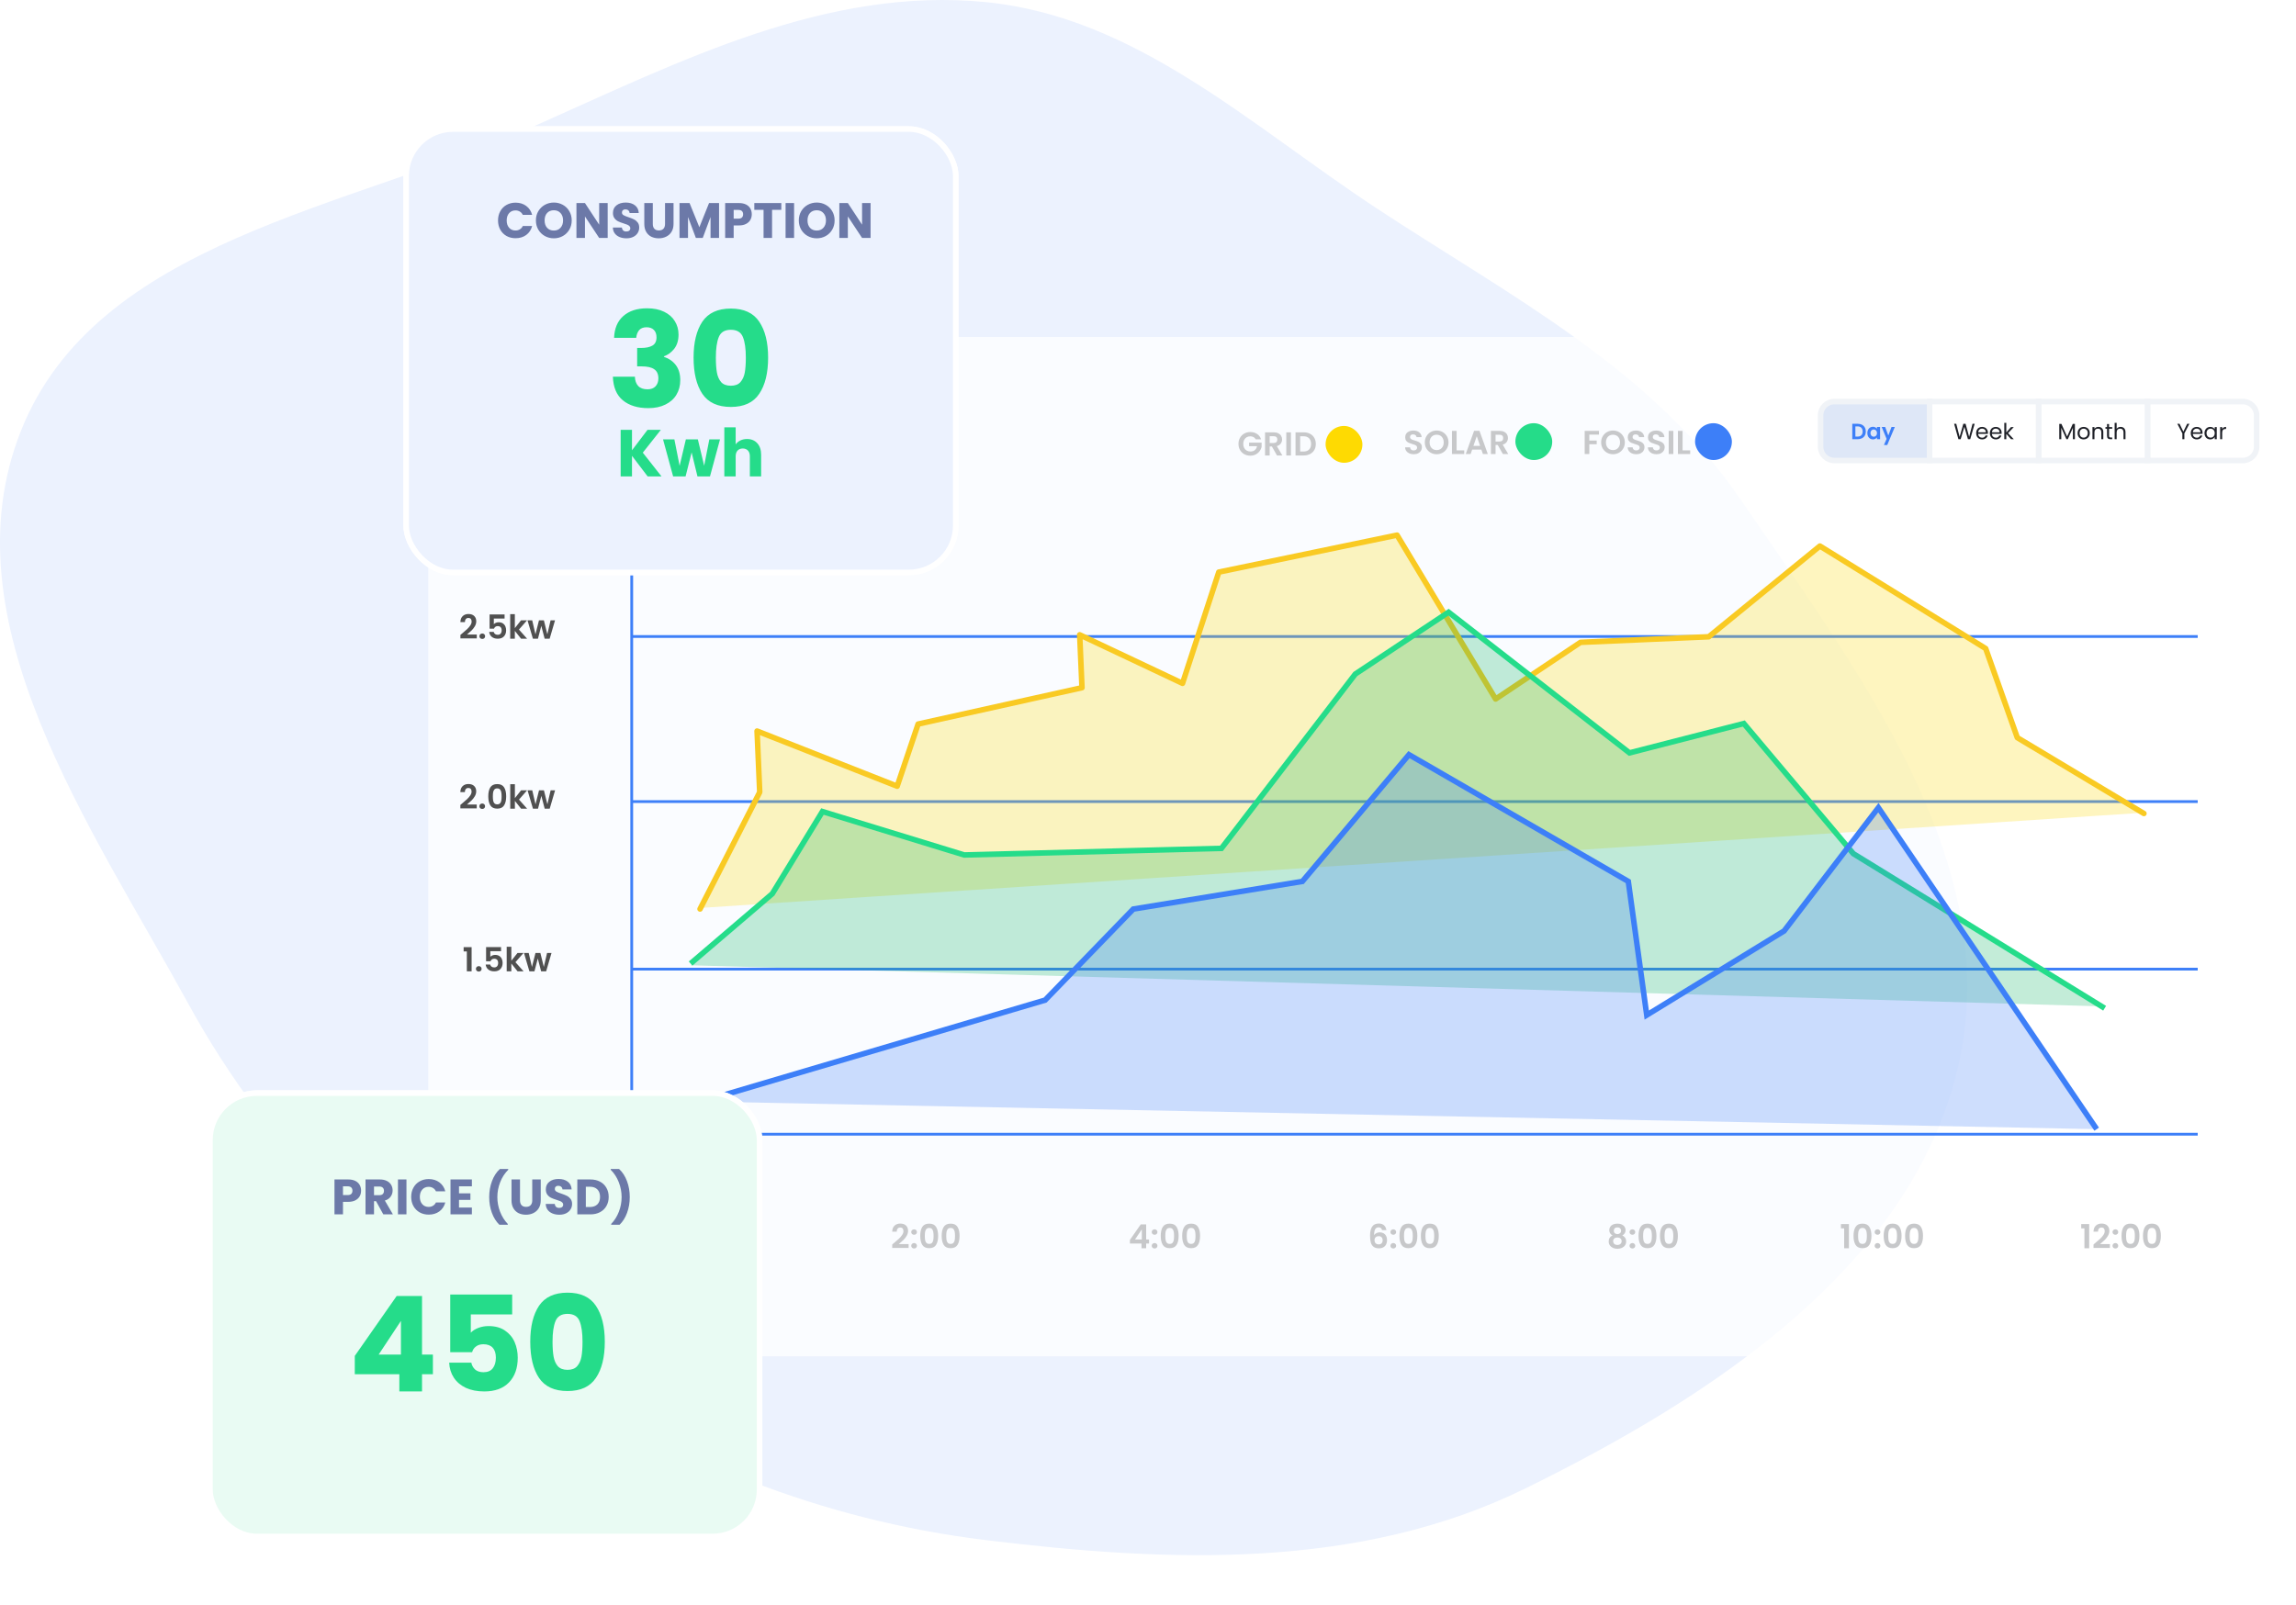 <svg width="831" height="581" viewBox="0 0 831 581" fill="none" xmlns="http://www.w3.org/2000/svg">
<path fill-rule="evenodd" clip-rule="evenodd" d="M356.695 0.755C410.967 6.066 452.354 45.166 497.899 75.177C546.148 106.971 597.349 133.098 629.959 180.819C672.041 242.4 724.978 311.376 709.124 384.274C693.119 457.866 619.645 505.623 552.098 538.83C491.897 568.426 423.273 565.671 356.695 557.534C297.307 550.275 242.799 528.358 193.144 494.957C141.732 460.373 97.997 417.84 68.216 363.48C32.75 298.745 -19.611 224.788 7.517 156.134C34.751 87.214 126.224 75.537 193.893 45.425C246.599 21.972 299.287 -4.864 356.695 0.755Z" fill="#ECF2FE"/>
<rect x="154.999" y="122" width="676" height="369" rx="18" fill="white" fill-opacity="0.75"/>
<path d="M167.264 229.324C168.032 228.684 168.644 228.152 169.1 227.728C169.556 227.296 169.936 226.848 170.24 226.384C170.544 225.92 170.696 225.464 170.696 225.016C170.696 224.608 170.6 224.288 170.408 224.056C170.216 223.824 169.92 223.708 169.52 223.708C169.12 223.708 168.812 223.844 168.596 224.116C168.38 224.38 168.268 224.744 168.26 225.208H166.628C166.66 224.248 166.944 223.52 167.48 223.024C168.024 222.528 168.712 222.28 169.544 222.28C170.456 222.28 171.156 222.524 171.644 223.012C172.132 223.492 172.376 224.128 172.376 224.92C172.376 225.544 172.208 226.14 171.872 226.708C171.536 227.276 171.152 227.772 170.72 228.196C170.288 228.612 169.724 229.116 169.028 229.708H172.568V231.1H166.64V229.852L167.264 229.324ZM174.563 231.304C174.259 231.304 174.007 231.212 173.807 231.028C173.615 230.836 173.519 230.6 173.519 230.32C173.519 230.04 173.615 229.808 173.807 229.624C174.007 229.432 174.259 229.336 174.563 229.336C174.859 229.336 175.103 229.432 175.295 229.624C175.487 229.808 175.583 230.04 175.583 230.32C175.583 230.6 175.487 230.836 175.295 231.028C175.103 231.212 174.859 231.304 174.563 231.304ZM182.624 223.924H178.736V225.976C178.904 225.768 179.144 225.6 179.456 225.472C179.768 225.336 180.1 225.268 180.452 225.268C181.092 225.268 181.616 225.408 182.024 225.688C182.432 225.968 182.728 226.328 182.912 226.768C183.096 227.2 183.188 227.664 183.188 228.16C183.188 229.08 182.924 229.82 182.396 230.38C181.876 230.94 181.132 231.22 180.164 231.22C179.252 231.22 178.524 230.992 177.98 230.536C177.436 230.08 177.128 229.484 177.056 228.748H178.688C178.76 229.068 178.92 229.324 179.168 229.516C179.424 229.708 179.748 229.804 180.14 229.804C180.612 229.804 180.968 229.656 181.208 229.36C181.448 229.064 181.568 228.672 181.568 228.184C181.568 227.688 181.444 227.312 181.196 227.056C180.956 226.792 180.6 226.66 180.128 226.66C179.792 226.66 179.512 226.744 179.288 226.912C179.064 227.08 178.904 227.304 178.808 227.584H177.2V222.448H182.624V223.924ZM188.594 231.22L186.338 228.388V231.22H184.658V222.34H186.338V227.392L188.57 224.572H190.754L187.826 227.908L190.778 231.22H188.594ZM200.882 224.572L198.938 231.22H197.126L195.914 226.576L194.702 231.22H192.878L190.922 224.572H192.626L193.802 229.636L195.074 224.572H196.85L198.098 229.624L199.274 224.572H200.882Z" fill="#505050"/>
<path d="M167.246 290.871C168.014 290.231 168.626 289.699 169.082 289.275C169.538 288.843 169.918 288.395 170.222 287.931C170.526 287.467 170.678 287.011 170.678 286.563C170.678 286.155 170.582 285.835 170.39 285.603C170.198 285.371 169.902 285.255 169.502 285.255C169.102 285.255 168.794 285.391 168.578 285.663C168.362 285.927 168.25 286.291 168.242 286.755H166.61C166.642 285.795 166.926 285.067 167.462 284.571C168.006 284.075 168.694 283.827 169.526 283.827C170.438 283.827 171.138 284.071 171.626 284.559C172.114 285.039 172.358 285.675 172.358 286.467C172.358 287.091 172.19 287.687 171.854 288.255C171.518 288.823 171.134 289.319 170.702 289.743C170.27 290.159 169.706 290.663 169.01 291.255H172.55V292.647H166.622V291.399L167.246 290.871ZM174.545 292.851C174.241 292.851 173.989 292.759 173.789 292.575C173.597 292.383 173.501 292.147 173.501 291.867C173.501 291.587 173.597 291.355 173.789 291.171C173.989 290.979 174.241 290.883 174.545 290.883C174.841 290.883 175.085 290.979 175.277 291.171C175.469 291.355 175.565 291.587 175.565 291.867C175.565 292.147 175.469 292.383 175.277 292.575C175.085 292.759 174.841 292.851 174.545 292.851ZM176.726 288.279C176.726 286.895 176.974 285.811 177.47 285.027C177.974 284.243 178.806 283.851 179.966 283.851C181.126 283.851 181.954 284.243 182.45 285.027C182.954 285.811 183.206 286.895 183.206 288.279C183.206 289.671 182.954 290.763 182.45 291.555C181.954 292.347 181.126 292.743 179.966 292.743C178.806 292.743 177.974 292.347 177.47 291.555C176.974 290.763 176.726 289.671 176.726 288.279ZM181.55 288.279C181.55 287.687 181.51 287.191 181.43 286.791C181.358 286.383 181.206 286.051 180.974 285.795C180.75 285.539 180.414 285.411 179.966 285.411C179.518 285.411 179.178 285.539 178.946 285.795C178.722 286.051 178.57 286.383 178.49 286.791C178.418 287.191 178.382 287.687 178.382 288.279C178.382 288.887 178.418 289.399 178.49 289.815C178.562 290.223 178.714 290.555 178.946 290.811C179.178 291.059 179.518 291.183 179.966 291.183C180.414 291.183 180.754 291.059 180.986 290.811C181.218 290.555 181.37 290.223 181.442 289.815C181.514 289.399 181.55 288.887 181.55 288.279ZM188.612 292.767L186.356 289.935V292.767H184.676V283.887H186.356V288.939L188.588 286.119H190.772L187.844 289.455L190.796 292.767H188.612ZM200.9 286.119L198.956 292.767H197.144L195.932 288.123L194.72 292.767H192.896L190.94 286.119H192.644L193.82 291.183L195.092 286.119H196.868L198.116 291.171L199.292 286.119H200.9Z" fill="#505050"/>
<path d="M167.803 344.437V342.889H170.695V351.637H168.967V344.437H167.803ZM173.291 351.721C172.987 351.721 172.735 351.629 172.535 351.445C172.343 351.253 172.247 351.017 172.247 350.737C172.247 350.457 172.343 350.225 172.535 350.041C172.735 349.849 172.987 349.753 173.291 349.753C173.587 349.753 173.831 349.849 174.023 350.041C174.215 350.225 174.311 350.457 174.311 350.737C174.311 351.017 174.215 351.253 174.023 351.445C173.831 351.629 173.587 351.721 173.291 351.721ZM181.352 344.341H177.464V346.393C177.632 346.185 177.872 346.017 178.184 345.889C178.496 345.753 178.828 345.685 179.18 345.685C179.82 345.685 180.344 345.825 180.752 346.105C181.16 346.385 181.456 346.745 181.64 347.185C181.824 347.617 181.916 348.081 181.916 348.577C181.916 349.497 181.652 350.237 181.124 350.797C180.604 351.357 179.86 351.637 178.892 351.637C177.98 351.637 177.252 351.409 176.708 350.953C176.164 350.497 175.856 349.901 175.784 349.165H177.416C177.488 349.485 177.648 349.741 177.896 349.933C178.152 350.125 178.476 350.221 178.868 350.221C179.34 350.221 179.696 350.073 179.936 349.777C180.176 349.481 180.296 349.089 180.296 348.601C180.296 348.105 180.172 347.729 179.924 347.473C179.684 347.209 179.328 347.077 178.856 347.077C178.52 347.077 178.24 347.161 178.016 347.329C177.792 347.497 177.632 347.721 177.536 348.001H175.928V342.865H181.352V344.341ZM187.323 351.637L185.067 348.805V351.637H183.387V342.757H185.067V347.809L187.299 344.989H189.483L186.555 348.325L189.507 351.637H187.323ZM199.611 344.989L197.667 351.637H195.855L194.643 346.993L193.431 351.637H191.607L189.651 344.989H191.355L192.531 350.053L193.803 344.989H195.579L196.827 350.041L198.003 344.989H199.611Z" fill="#505050"/>
<path d="M167.786 405.092V403.544H170.678V412.292H168.95V405.092H167.786ZM173.274 412.376C172.97 412.376 172.718 412.284 172.518 412.1C172.326 411.908 172.23 411.672 172.23 411.392C172.23 411.112 172.326 410.88 172.518 410.696C172.718 410.504 172.97 410.408 173.274 410.408C173.57 410.408 173.814 410.504 174.006 410.696C174.198 410.88 174.294 411.112 174.294 411.392C174.294 411.672 174.198 411.908 174.006 412.1C173.814 412.284 173.57 412.376 173.274 412.376ZM175.455 407.804C175.455 406.42 175.703 405.336 176.199 404.552C176.703 403.768 177.535 403.376 178.695 403.376C179.855 403.376 180.683 403.768 181.179 404.552C181.683 405.336 181.935 406.42 181.935 407.804C181.935 409.196 181.683 410.288 181.179 411.08C180.683 411.872 179.855 412.268 178.695 412.268C177.535 412.268 176.703 411.872 176.199 411.08C175.703 410.288 175.455 409.196 175.455 407.804ZM180.279 407.804C180.279 407.212 180.239 406.716 180.159 406.316C180.087 405.908 179.935 405.576 179.703 405.32C179.479 405.064 179.143 404.936 178.695 404.936C178.247 404.936 177.907 405.064 177.675 405.32C177.451 405.576 177.299 405.908 177.219 406.316C177.147 406.716 177.111 407.212 177.111 407.804C177.111 408.412 177.147 408.924 177.219 409.34C177.291 409.748 177.443 410.08 177.675 410.336C177.907 410.584 178.247 410.708 178.695 410.708C179.143 410.708 179.483 410.584 179.715 410.336C179.947 410.08 180.099 409.748 180.171 409.34C180.243 408.924 180.279 408.412 180.279 407.804ZM187.341 412.292L185.085 409.46V412.292H183.405V403.412H185.085V408.464L187.317 405.644H189.501L186.573 408.98L189.525 412.292H187.341ZM199.628 405.644L197.684 412.292H195.872L194.66 407.648L193.448 412.292H191.624L189.668 405.644H191.372L192.548 410.708L193.82 405.644H195.596L196.844 410.696L198.02 405.644H199.628Z" fill="#505050"/>
<path d="M234.125 444.688V443.14H237.017V451.888H235.289V444.688H234.125ZM239.204 449.992C239.972 449.352 240.584 448.82 241.04 448.396C241.496 447.964 241.876 447.516 242.18 447.052C242.484 446.588 242.636 446.132 242.636 445.684C242.636 445.276 242.54 444.956 242.348 444.724C242.156 444.492 241.86 444.376 241.46 444.376C241.06 444.376 240.752 444.512 240.536 444.784C240.32 445.048 240.208 445.412 240.2 445.876H238.568C238.6 444.916 238.884 444.188 239.42 443.692C239.964 443.196 240.652 442.948 241.484 442.948C242.396 442.948 243.096 443.192 243.584 443.68C244.072 444.16 244.316 444.796 244.316 445.588C244.316 446.212 244.148 446.808 243.812 447.376C243.476 447.944 243.092 448.44 242.66 448.864C242.228 449.28 241.664 449.784 240.968 450.376H244.508V451.768H238.58V450.52L239.204 449.992ZM246.503 451.972C246.199 451.972 245.947 451.88 245.747 451.696C245.555 451.504 245.459 451.268 245.459 450.988C245.459 450.708 245.555 450.476 245.747 450.292C245.947 450.1 246.199 450.004 246.503 450.004C246.799 450.004 247.043 450.1 247.235 450.292C247.427 450.476 247.523 450.708 247.523 450.988C247.523 451.268 247.427 451.504 247.235 451.696C247.043 451.88 246.799 451.972 246.503 451.972ZM246.503 447.004C246.199 447.004 245.947 446.912 245.747 446.728C245.555 446.536 245.459 446.3 245.459 446.02C245.459 445.74 245.555 445.508 245.747 445.324C245.947 445.132 246.199 445.036 246.503 445.036C246.799 445.036 247.043 445.132 247.235 445.324C247.427 445.508 247.523 445.74 247.523 446.02C247.523 446.3 247.427 446.536 247.235 446.728C247.043 446.912 246.799 447.004 246.503 447.004ZM248.719 447.4C248.719 446.016 248.967 444.932 249.463 444.148C249.967 443.364 250.799 442.972 251.959 442.972C253.119 442.972 253.947 443.364 254.443 444.148C254.947 444.932 255.199 446.016 255.199 447.4C255.199 448.792 254.947 449.884 254.443 450.676C253.947 451.468 253.119 451.864 251.959 451.864C250.799 451.864 249.967 451.468 249.463 450.676C248.967 449.884 248.719 448.792 248.719 447.4ZM253.543 447.4C253.543 446.808 253.503 446.312 253.423 445.912C253.351 445.504 253.199 445.172 252.967 444.916C252.743 444.66 252.407 444.532 251.959 444.532C251.511 444.532 251.171 444.66 250.939 444.916C250.715 445.172 250.563 445.504 250.483 445.912C250.411 446.312 250.375 446.808 250.375 447.4C250.375 448.008 250.411 448.52 250.483 448.936C250.555 449.344 250.707 449.676 250.939 449.932C251.171 450.18 251.511 450.304 251.959 450.304C252.407 450.304 252.747 450.18 252.979 449.932C253.211 449.676 253.363 449.344 253.435 448.936C253.507 448.52 253.543 448.008 253.543 447.4ZM256.477 447.4C256.477 446.016 256.725 444.932 257.221 444.148C257.725 443.364 258.557 442.972 259.717 442.972C260.877 442.972 261.705 443.364 262.201 444.148C262.705 444.932 262.957 446.016 262.957 447.4C262.957 448.792 262.705 449.884 262.201 450.676C261.705 451.468 260.877 451.864 259.717 451.864C258.557 451.864 257.725 451.468 257.221 450.676C256.725 449.884 256.477 448.792 256.477 447.4ZM261.301 447.4C261.301 446.808 261.261 446.312 261.181 445.912C261.109 445.504 260.957 445.172 260.725 444.916C260.501 444.66 260.165 444.532 259.717 444.532C259.269 444.532 258.929 444.66 258.697 444.916C258.473 445.172 258.321 445.504 258.241 445.912C258.169 446.312 258.133 446.808 258.133 447.4C258.133 448.008 258.169 448.52 258.241 448.936C258.313 449.344 258.465 449.676 258.697 449.932C258.929 450.18 259.269 450.304 259.717 450.304C260.165 450.304 260.505 450.18 260.737 449.932C260.969 449.676 261.121 449.344 261.193 448.936C261.265 448.52 261.301 448.008 261.301 447.4Z" fill="#C7C8CA"/>
<path d="M323.553 449.992C324.321 449.352 324.933 448.82 325.389 448.396C325.845 447.964 326.225 447.516 326.529 447.052C326.833 446.588 326.985 446.132 326.985 445.684C326.985 445.276 326.889 444.956 326.697 444.724C326.505 444.492 326.209 444.376 325.809 444.376C325.409 444.376 325.101 444.512 324.885 444.784C324.669 445.048 324.557 445.412 324.549 445.876H322.917C322.949 444.916 323.233 444.188 323.769 443.692C324.313 443.196 325.001 442.948 325.833 442.948C326.745 442.948 327.445 443.192 327.933 443.68C328.421 444.16 328.665 444.796 328.665 445.588C328.665 446.212 328.497 446.808 328.161 447.376C327.825 447.944 327.441 448.44 327.009 448.864C326.577 449.28 326.013 449.784 325.317 450.376H328.857V451.768H322.929V450.52L323.553 449.992ZM330.852 451.972C330.548 451.972 330.296 451.88 330.096 451.696C329.904 451.504 329.808 451.268 329.808 450.988C329.808 450.708 329.904 450.476 330.096 450.292C330.296 450.1 330.548 450.004 330.852 450.004C331.148 450.004 331.392 450.1 331.584 450.292C331.776 450.476 331.872 450.708 331.872 450.988C331.872 451.268 331.776 451.504 331.584 451.696C331.392 451.88 331.148 451.972 330.852 451.972ZM330.852 447.004C330.548 447.004 330.296 446.912 330.096 446.728C329.904 446.536 329.808 446.3 329.808 446.02C329.808 445.74 329.904 445.508 330.096 445.324C330.296 445.132 330.548 445.036 330.852 445.036C331.148 445.036 331.392 445.132 331.584 445.324C331.776 445.508 331.872 445.74 331.872 446.02C331.872 446.3 331.776 446.536 331.584 446.728C331.392 446.912 331.148 447.004 330.852 447.004ZM333.068 447.4C333.068 446.016 333.316 444.932 333.812 444.148C334.316 443.364 335.148 442.972 336.308 442.972C337.468 442.972 338.296 443.364 338.792 444.148C339.296 444.932 339.548 446.016 339.548 447.4C339.548 448.792 339.296 449.884 338.792 450.676C338.296 451.468 337.468 451.864 336.308 451.864C335.148 451.864 334.316 451.468 333.812 450.676C333.316 449.884 333.068 448.792 333.068 447.4ZM337.892 447.4C337.892 446.808 337.852 446.312 337.772 445.912C337.7 445.504 337.548 445.172 337.316 444.916C337.092 444.66 336.756 444.532 336.308 444.532C335.86 444.532 335.52 444.66 335.288 444.916C335.064 445.172 334.912 445.504 334.832 445.912C334.76 446.312 334.724 446.808 334.724 447.4C334.724 448.008 334.76 448.52 334.832 448.936C334.904 449.344 335.056 449.676 335.288 449.932C335.52 450.18 335.86 450.304 336.308 450.304C336.756 450.304 337.096 450.18 337.328 449.932C337.56 449.676 337.712 449.344 337.784 448.936C337.856 448.52 337.892 448.008 337.892 447.4ZM340.826 447.4C340.826 446.016 341.074 444.932 341.57 444.148C342.074 443.364 342.906 442.972 344.066 442.972C345.226 442.972 346.054 443.364 346.55 444.148C347.054 444.932 347.306 446.016 347.306 447.4C347.306 448.792 347.054 449.884 346.55 450.676C346.054 451.468 345.226 451.864 344.066 451.864C342.906 451.864 342.074 451.468 341.57 450.676C341.074 449.884 340.826 448.792 340.826 447.4ZM345.65 447.4C345.65 446.808 345.61 446.312 345.53 445.912C345.458 445.504 345.306 445.172 345.074 444.916C344.85 444.66 344.514 444.532 344.066 444.532C343.618 444.532 343.278 444.66 343.046 444.916C342.822 445.172 342.67 445.504 342.59 445.912C342.518 446.312 342.482 446.808 342.482 447.4C342.482 448.008 342.518 448.52 342.59 448.936C342.662 449.344 342.814 449.676 343.046 449.932C343.278 450.18 343.618 450.304 344.066 450.304C344.514 450.304 344.854 450.18 345.086 449.932C345.318 449.676 345.47 449.344 345.542 448.936C345.614 448.52 345.65 448.008 345.65 447.4Z" fill="#C7C8CA"/>
<path d="M408.953 450.184V448.864L412.877 443.248H414.833V448.72H415.889V450.184H414.833V451.888H413.153V450.184H408.953ZM413.261 445.048L410.801 448.72H413.261V445.048ZM417.895 451.972C417.591 451.972 417.339 451.88 417.139 451.696C416.947 451.504 416.851 451.268 416.851 450.988C416.851 450.708 416.947 450.476 417.139 450.292C417.339 450.1 417.591 450.004 417.895 450.004C418.191 450.004 418.435 450.1 418.627 450.292C418.819 450.476 418.915 450.708 418.915 450.988C418.915 451.268 418.819 451.504 418.627 451.696C418.435 451.88 418.191 451.972 417.895 451.972ZM417.895 447.004C417.591 447.004 417.339 446.912 417.139 446.728C416.947 446.536 416.851 446.3 416.851 446.02C416.851 445.74 416.947 445.508 417.139 445.324C417.339 445.132 417.591 445.036 417.895 445.036C418.191 445.036 418.435 445.132 418.627 445.324C418.819 445.508 418.915 445.74 418.915 446.02C418.915 446.3 418.819 446.536 418.627 446.728C418.435 446.912 418.191 447.004 417.895 447.004ZM420.111 447.4C420.111 446.016 420.359 444.932 420.855 444.148C421.359 443.364 422.191 442.972 423.351 442.972C424.511 442.972 425.339 443.364 425.835 444.148C426.339 444.932 426.591 446.016 426.591 447.4C426.591 448.792 426.339 449.884 425.835 450.676C425.339 451.468 424.511 451.864 423.351 451.864C422.191 451.864 421.359 451.468 420.855 450.676C420.359 449.884 420.111 448.792 420.111 447.4ZM424.935 447.4C424.935 446.808 424.895 446.312 424.815 445.912C424.743 445.504 424.591 445.172 424.359 444.916C424.135 444.66 423.799 444.532 423.351 444.532C422.903 444.532 422.563 444.66 422.331 444.916C422.107 445.172 421.955 445.504 421.875 445.912C421.803 446.312 421.767 446.808 421.767 447.4C421.767 448.008 421.803 448.52 421.875 448.936C421.947 449.344 422.099 449.676 422.331 449.932C422.563 450.18 422.903 450.304 423.351 450.304C423.799 450.304 424.139 450.18 424.371 449.932C424.603 449.676 424.755 449.344 424.827 448.936C424.899 448.52 424.935 448.008 424.935 447.4ZM427.869 447.4C427.869 446.016 428.117 444.932 428.613 444.148C429.117 443.364 429.949 442.972 431.109 442.972C432.269 442.972 433.097 443.364 433.593 444.148C434.097 444.932 434.349 446.016 434.349 447.4C434.349 448.792 434.097 449.884 433.593 450.676C433.097 451.468 432.269 451.864 431.109 451.864C429.949 451.864 429.117 451.468 428.613 450.676C428.117 449.884 427.869 448.792 427.869 447.4ZM432.693 447.4C432.693 446.808 432.653 446.312 432.573 445.912C432.501 445.504 432.349 445.172 432.117 444.916C431.893 444.66 431.557 444.532 431.109 444.532C430.661 444.532 430.321 444.66 430.089 444.916C429.865 445.172 429.713 445.504 429.633 445.912C429.561 446.312 429.525 446.808 429.525 447.4C429.525 448.008 429.561 448.52 429.633 448.936C429.705 449.344 429.857 449.676 430.089 449.932C430.321 450.18 430.661 450.304 431.109 450.304C431.557 450.304 431.897 450.18 432.129 449.932C432.361 449.676 432.513 449.344 432.585 448.936C432.657 448.52 432.693 448.008 432.693 447.4Z" fill="#C7C8CA"/>
<path d="M500.212 445.324C500.132 444.988 499.992 444.736 499.792 444.568C499.6 444.4 499.32 444.316 498.952 444.316C498.4 444.316 497.992 444.54 497.728 444.988C497.472 445.428 497.34 446.148 497.332 447.148C497.524 446.828 497.804 446.58 498.172 446.404C498.54 446.22 498.94 446.128 499.372 446.128C499.892 446.128 500.352 446.24 500.752 446.464C501.152 446.688 501.464 447.016 501.688 447.448C501.912 447.872 502.024 448.384 502.024 448.984C502.024 449.552 501.908 450.06 501.676 450.508C501.452 450.948 501.12 451.292 500.68 451.54C500.24 451.788 499.716 451.912 499.108 451.912C498.276 451.912 497.62 451.728 497.14 451.36C496.668 450.992 496.336 450.48 496.144 449.824C495.96 449.16 495.868 448.344 495.868 447.376C495.868 445.912 496.12 444.808 496.624 444.064C497.128 443.312 497.924 442.936 499.012 442.936C499.852 442.936 500.504 443.164 500.968 443.62C501.432 444.076 501.7 444.644 501.772 445.324H500.212ZM498.988 447.508C498.564 447.508 498.208 447.632 497.92 447.88C497.632 448.128 497.488 448.488 497.488 448.96C497.488 449.432 497.62 449.804 497.884 450.076C498.156 450.348 498.536 450.484 499.024 450.484C499.456 450.484 499.796 450.352 500.044 450.088C500.3 449.824 500.428 449.468 500.428 449.02C500.428 448.556 500.304 448.188 500.056 447.916C499.816 447.644 499.46 447.508 498.988 447.508ZM504.288 451.972C503.984 451.972 503.732 451.88 503.532 451.696C503.34 451.504 503.244 451.268 503.244 450.988C503.244 450.708 503.34 450.476 503.532 450.292C503.732 450.1 503.984 450.004 504.288 450.004C504.584 450.004 504.828 450.1 505.02 450.292C505.212 450.476 505.308 450.708 505.308 450.988C505.308 451.268 505.212 451.504 505.02 451.696C504.828 451.88 504.584 451.972 504.288 451.972ZM504.288 447.004C503.984 447.004 503.732 446.912 503.532 446.728C503.34 446.536 503.244 446.3 503.244 446.02C503.244 445.74 503.34 445.508 503.532 445.324C503.732 445.132 503.984 445.036 504.288 445.036C504.584 445.036 504.828 445.132 505.02 445.324C505.212 445.508 505.308 445.74 505.308 446.02C505.308 446.3 505.212 446.536 505.02 446.728C504.828 446.912 504.584 447.004 504.288 447.004ZM506.505 447.4C506.505 446.016 506.753 444.932 507.249 444.148C507.753 443.364 508.585 442.972 509.745 442.972C510.905 442.972 511.733 443.364 512.229 444.148C512.733 444.932 512.985 446.016 512.985 447.4C512.985 448.792 512.733 449.884 512.229 450.676C511.733 451.468 510.905 451.864 509.745 451.864C508.585 451.864 507.753 451.468 507.249 450.676C506.753 449.884 506.505 448.792 506.505 447.4ZM511.329 447.4C511.329 446.808 511.289 446.312 511.209 445.912C511.137 445.504 510.985 445.172 510.753 444.916C510.529 444.66 510.193 444.532 509.745 444.532C509.297 444.532 508.957 444.66 508.725 444.916C508.501 445.172 508.349 445.504 508.269 445.912C508.197 446.312 508.161 446.808 508.161 447.4C508.161 448.008 508.197 448.52 508.269 448.936C508.341 449.344 508.493 449.676 508.725 449.932C508.957 450.18 509.297 450.304 509.745 450.304C510.193 450.304 510.533 450.18 510.765 449.932C510.997 449.676 511.149 449.344 511.221 448.936C511.293 448.52 511.329 448.008 511.329 447.4ZM514.262 447.4C514.262 446.016 514.51 444.932 515.006 444.148C515.51 443.364 516.342 442.972 517.502 442.972C518.662 442.972 519.49 443.364 519.986 444.148C520.49 444.932 520.742 446.016 520.742 447.4C520.742 448.792 520.49 449.884 519.986 450.676C519.49 451.468 518.662 451.864 517.502 451.864C516.342 451.864 515.51 451.468 515.006 450.676C514.51 449.884 514.262 448.792 514.262 447.4ZM519.086 447.4C519.086 446.808 519.046 446.312 518.966 445.912C518.894 445.504 518.742 445.172 518.51 444.916C518.286 444.66 517.95 444.532 517.502 444.532C517.054 444.532 516.714 444.66 516.482 444.916C516.258 445.172 516.106 445.504 516.026 445.912C515.954 446.312 515.918 446.808 515.918 447.4C515.918 448.008 515.954 448.52 516.026 448.936C516.098 449.344 516.25 449.676 516.482 449.932C516.714 450.18 517.054 450.304 517.502 450.304C517.95 450.304 518.29 450.18 518.522 449.932C518.754 449.676 518.906 449.344 518.978 448.936C519.05 448.52 519.086 448.008 519.086 447.4Z" fill="#C7C8CA"/>
<path d="M583.644 447.256C582.844 446.84 582.444 446.196 582.444 445.324C582.444 444.892 582.552 444.5 582.768 444.148C582.992 443.788 583.324 443.504 583.764 443.296C584.212 443.08 584.756 442.972 585.396 442.972C586.036 442.972 586.576 443.08 587.016 443.296C587.464 443.504 587.796 443.788 588.012 444.148C588.236 444.5 588.348 444.892 588.348 445.324C588.348 445.764 588.24 446.152 588.024 446.488C587.808 446.816 587.52 447.072 587.16 447.256C587.6 447.448 587.944 447.728 588.192 448.096C588.44 448.464 588.564 448.9 588.564 449.404C588.564 449.948 588.424 450.424 588.144 450.832C587.872 451.232 587.496 451.54 587.016 451.756C586.536 451.972 585.996 452.08 585.396 452.08C584.796 452.08 584.256 451.972 583.776 451.756C583.304 451.54 582.928 451.232 582.648 450.832C582.376 450.424 582.24 449.948 582.24 449.404C582.24 448.9 582.364 448.464 582.612 448.096C582.86 447.72 583.204 447.44 583.644 447.256ZM586.716 445.564C586.716 445.172 586.596 444.868 586.356 444.652C586.124 444.436 585.804 444.328 585.396 444.328C584.996 444.328 584.676 444.436 584.436 444.652C584.204 444.868 584.088 445.176 584.088 445.576C584.088 445.936 584.208 446.224 584.448 446.44C584.696 446.656 585.012 446.764 585.396 446.764C585.78 446.764 586.096 446.656 586.344 446.44C586.592 446.216 586.716 445.924 586.716 445.564ZM585.396 447.988C584.94 447.988 584.568 448.104 584.28 448.336C584 448.568 583.86 448.9 583.86 449.332C583.86 449.732 583.996 450.06 584.268 450.316C584.548 450.564 584.924 450.688 585.396 450.688C585.868 450.688 586.24 450.56 586.512 450.304C586.784 450.048 586.92 449.724 586.92 449.332C586.92 448.908 586.78 448.58 586.5 448.348C586.22 448.108 585.852 447.988 585.396 447.988ZM590.827 451.972C590.523 451.972 590.271 451.88 590.071 451.696C589.879 451.504 589.783 451.268 589.783 450.988C589.783 450.708 589.879 450.476 590.071 450.292C590.271 450.1 590.523 450.004 590.827 450.004C591.123 450.004 591.367 450.1 591.559 450.292C591.751 450.476 591.847 450.708 591.847 450.988C591.847 451.268 591.751 451.504 591.559 451.696C591.367 451.88 591.123 451.972 590.827 451.972ZM590.827 447.004C590.523 447.004 590.271 446.912 590.071 446.728C589.879 446.536 589.783 446.3 589.783 446.02C589.783 445.74 589.879 445.508 590.071 445.324C590.271 445.132 590.523 445.036 590.827 445.036C591.123 445.036 591.367 445.132 591.559 445.324C591.751 445.508 591.847 445.74 591.847 446.02C591.847 446.3 591.751 446.536 591.559 446.728C591.367 446.912 591.123 447.004 590.827 447.004ZM593.044 447.4C593.044 446.016 593.292 444.932 593.788 444.148C594.292 443.364 595.124 442.972 596.284 442.972C597.444 442.972 598.272 443.364 598.768 444.148C599.272 444.932 599.524 446.016 599.524 447.4C599.524 448.792 599.272 449.884 598.768 450.676C598.272 451.468 597.444 451.864 596.284 451.864C595.124 451.864 594.292 451.468 593.788 450.676C593.292 449.884 593.044 448.792 593.044 447.4ZM597.868 447.4C597.868 446.808 597.828 446.312 597.748 445.912C597.676 445.504 597.524 445.172 597.292 444.916C597.068 444.66 596.732 444.532 596.284 444.532C595.836 444.532 595.496 444.66 595.264 444.916C595.04 445.172 594.888 445.504 594.808 445.912C594.736 446.312 594.7 446.808 594.7 447.4C594.7 448.008 594.736 448.52 594.808 448.936C594.88 449.344 595.032 449.676 595.264 449.932C595.496 450.18 595.836 450.304 596.284 450.304C596.732 450.304 597.072 450.18 597.304 449.932C597.536 449.676 597.688 449.344 597.76 448.936C597.832 448.52 597.868 448.008 597.868 447.4ZM600.801 447.4C600.801 446.016 601.049 444.932 601.545 444.148C602.049 443.364 602.881 442.972 604.041 442.972C605.201 442.972 606.029 443.364 606.525 444.148C607.029 444.932 607.281 446.016 607.281 447.4C607.281 448.792 607.029 449.884 606.525 450.676C606.029 451.468 605.201 451.864 604.041 451.864C602.881 451.864 602.049 451.468 601.545 450.676C601.049 449.884 600.801 448.792 600.801 447.4ZM605.625 447.4C605.625 446.808 605.585 446.312 605.505 445.912C605.433 445.504 605.281 445.172 605.049 444.916C604.825 444.66 604.489 444.532 604.041 444.532C603.593 444.532 603.253 444.66 603.021 444.916C602.797 445.172 602.645 445.504 602.565 445.912C602.493 446.312 602.457 446.808 602.457 447.4C602.457 448.008 602.493 448.52 602.565 448.936C602.637 449.344 602.789 449.676 603.021 449.932C603.253 450.18 603.593 450.304 604.041 450.304C604.489 450.304 604.829 450.18 605.061 449.932C605.293 449.676 605.445 449.344 605.517 448.936C605.589 448.52 605.625 448.008 605.625 447.4Z" fill="#C7C8CA"/>
<path d="M666.302 444.688V443.14H669.194V451.888H667.466V444.688H666.302ZM670.853 447.4C670.853 446.016 671.101 444.932 671.597 444.148C672.101 443.364 672.933 442.972 674.093 442.972C675.253 442.972 676.081 443.364 676.577 444.148C677.081 444.932 677.333 446.016 677.333 447.4C677.333 448.792 677.081 449.884 676.577 450.676C676.081 451.468 675.253 451.864 674.093 451.864C672.933 451.864 672.101 451.468 671.597 450.676C671.101 449.884 670.853 448.792 670.853 447.4ZM675.677 447.4C675.677 446.808 675.637 446.312 675.557 445.912C675.485 445.504 675.333 445.172 675.101 444.916C674.877 444.66 674.541 444.532 674.093 444.532C673.645 444.532 673.305 444.66 673.073 444.916C672.849 445.172 672.697 445.504 672.617 445.912C672.545 446.312 672.509 446.808 672.509 447.4C672.509 448.008 672.545 448.52 672.617 448.936C672.689 449.344 672.841 449.676 673.073 449.932C673.305 450.18 673.645 450.304 674.093 450.304C674.541 450.304 674.881 450.18 675.113 449.932C675.345 449.676 675.497 449.344 675.569 448.936C675.641 448.52 675.677 448.008 675.677 447.4ZM679.547 451.972C679.243 451.972 678.991 451.88 678.791 451.696C678.599 451.504 678.503 451.268 678.503 450.988C678.503 450.708 678.599 450.476 678.791 450.292C678.991 450.1 679.243 450.004 679.547 450.004C679.843 450.004 680.087 450.1 680.279 450.292C680.471 450.476 680.567 450.708 680.567 450.988C680.567 451.268 680.471 451.504 680.279 451.696C680.087 451.88 679.843 451.972 679.547 451.972ZM679.547 447.004C679.243 447.004 678.991 446.912 678.791 446.728C678.599 446.536 678.503 446.3 678.503 446.02C678.503 445.74 678.599 445.508 678.791 445.324C678.991 445.132 679.243 445.036 679.547 445.036C679.843 445.036 680.087 445.132 680.279 445.324C680.471 445.508 680.567 445.74 680.567 446.02C680.567 446.3 680.471 446.536 680.279 446.728C680.087 446.912 679.843 447.004 679.547 447.004ZM681.763 447.4C681.763 446.016 682.011 444.932 682.507 444.148C683.011 443.364 683.843 442.972 685.003 442.972C686.163 442.972 686.991 443.364 687.487 444.148C687.991 444.932 688.243 446.016 688.243 447.4C688.243 448.792 687.991 449.884 687.487 450.676C686.991 451.468 686.163 451.864 685.003 451.864C683.843 451.864 683.011 451.468 682.507 450.676C682.011 449.884 681.763 448.792 681.763 447.4ZM686.587 447.4C686.587 446.808 686.547 446.312 686.467 445.912C686.395 445.504 686.243 445.172 686.011 444.916C685.787 444.66 685.451 444.532 685.003 444.532C684.555 444.532 684.215 444.66 683.983 444.916C683.759 445.172 683.607 445.504 683.527 445.912C683.455 446.312 683.419 446.808 683.419 447.4C683.419 448.008 683.455 448.52 683.527 448.936C683.599 449.344 683.751 449.676 683.983 449.932C684.215 450.18 684.555 450.304 685.003 450.304C685.451 450.304 685.791 450.18 686.023 449.932C686.255 449.676 686.407 449.344 686.479 448.936C686.551 448.52 686.587 448.008 686.587 447.4ZM689.521 447.4C689.521 446.016 689.769 444.932 690.265 444.148C690.769 443.364 691.601 442.972 692.761 442.972C693.921 442.972 694.749 443.364 695.245 444.148C695.749 444.932 696.001 446.016 696.001 447.4C696.001 448.792 695.749 449.884 695.245 450.676C694.749 451.468 693.921 451.864 692.761 451.864C691.601 451.864 690.769 451.468 690.265 450.676C689.769 449.884 689.521 448.792 689.521 447.4ZM694.345 447.4C694.345 446.808 694.305 446.312 694.225 445.912C694.153 445.504 694.001 445.172 693.769 444.916C693.545 444.66 693.209 444.532 692.761 444.532C692.313 444.532 691.973 444.66 691.741 444.916C691.517 445.172 691.365 445.504 691.285 445.912C691.213 446.312 691.177 446.808 691.177 447.4C691.177 448.008 691.213 448.52 691.285 448.936C691.357 449.344 691.509 449.676 691.741 449.932C691.973 450.18 692.313 450.304 692.761 450.304C693.209 450.304 693.549 450.18 693.781 449.932C694.013 449.676 694.165 449.344 694.237 448.936C694.309 448.52 694.345 448.008 694.345 447.4Z" fill="#C7C8CA"/>
<path d="M753.258 444.688V443.14H756.15V451.888H754.422V444.688H753.258ZM758.337 449.992C759.105 449.352 759.717 448.82 760.173 448.396C760.629 447.964 761.009 447.516 761.313 447.052C761.617 446.588 761.769 446.132 761.769 445.684C761.769 445.276 761.673 444.956 761.481 444.724C761.289 444.492 760.993 444.376 760.593 444.376C760.193 444.376 759.885 444.512 759.669 444.784C759.453 445.048 759.341 445.412 759.333 445.876H757.701C757.733 444.916 758.017 444.188 758.553 443.692C759.097 443.196 759.785 442.948 760.617 442.948C761.529 442.948 762.229 443.192 762.717 443.68C763.205 444.16 763.449 444.796 763.449 445.588C763.449 446.212 763.281 446.808 762.945 447.376C762.609 447.944 762.225 448.44 761.793 448.864C761.361 449.28 760.797 449.784 760.101 450.376H763.641V451.768H757.713V450.52L758.337 449.992ZM765.636 451.972C765.332 451.972 765.08 451.88 764.88 451.696C764.688 451.504 764.592 451.268 764.592 450.988C764.592 450.708 764.688 450.476 764.88 450.292C765.08 450.1 765.332 450.004 765.636 450.004C765.932 450.004 766.176 450.1 766.368 450.292C766.56 450.476 766.656 450.708 766.656 450.988C766.656 451.268 766.56 451.504 766.368 451.696C766.176 451.88 765.932 451.972 765.636 451.972ZM765.636 447.004C765.332 447.004 765.08 446.912 764.88 446.728C764.688 446.536 764.592 446.3 764.592 446.02C764.592 445.74 764.688 445.508 764.88 445.324C765.08 445.132 765.332 445.036 765.636 445.036C765.932 445.036 766.176 445.132 766.368 445.324C766.56 445.508 766.656 445.74 766.656 446.02C766.656 446.3 766.56 446.536 766.368 446.728C766.176 446.912 765.932 447.004 765.636 447.004ZM767.852 447.4C767.852 446.016 768.1 444.932 768.596 444.148C769.1 443.364 769.932 442.972 771.092 442.972C772.252 442.972 773.08 443.364 773.576 444.148C774.08 444.932 774.332 446.016 774.332 447.4C774.332 448.792 774.08 449.884 773.576 450.676C773.08 451.468 772.252 451.864 771.092 451.864C769.932 451.864 769.1 451.468 768.596 450.676C768.1 449.884 767.852 448.792 767.852 447.4ZM772.676 447.4C772.676 446.808 772.636 446.312 772.556 445.912C772.484 445.504 772.332 445.172 772.1 444.916C771.876 444.66 771.54 444.532 771.092 444.532C770.644 444.532 770.304 444.66 770.072 444.916C769.848 445.172 769.696 445.504 769.616 445.912C769.544 446.312 769.508 446.808 769.508 447.4C769.508 448.008 769.544 448.52 769.616 448.936C769.688 449.344 769.84 449.676 770.072 449.932C770.304 450.18 770.644 450.304 771.092 450.304C771.54 450.304 771.88 450.18 772.112 449.932C772.344 449.676 772.496 449.344 772.568 448.936C772.64 448.52 772.676 448.008 772.676 447.4ZM775.61 447.4C775.61 446.016 775.858 444.932 776.354 444.148C776.858 443.364 777.69 442.972 778.85 442.972C780.01 442.972 780.838 443.364 781.334 444.148C781.838 444.932 782.09 446.016 782.09 447.4C782.09 448.792 781.838 449.884 781.334 450.676C780.838 451.468 780.01 451.864 778.85 451.864C777.69 451.864 776.858 451.468 776.354 450.676C775.858 449.884 775.61 448.792 775.61 447.4ZM780.434 447.4C780.434 446.808 780.394 446.312 780.314 445.912C780.242 445.504 780.09 445.172 779.858 444.916C779.634 444.66 779.298 444.532 778.85 444.532C778.402 444.532 778.062 444.66 777.83 444.916C777.606 445.172 777.454 445.504 777.374 445.912C777.302 446.312 777.266 446.808 777.266 447.4C777.266 448.008 777.302 448.52 777.374 448.936C777.446 449.344 777.598 449.676 777.83 449.932C778.062 450.18 778.402 450.304 778.85 450.304C779.298 450.304 779.638 450.18 779.87 449.932C780.102 449.676 780.254 449.344 780.326 448.936C780.398 448.52 780.434 448.008 780.434 447.4Z" fill="#C7C8CA"/>
<line x1="229.023" y1="230.424" x2="795.431" y2="230.424" stroke="#3D7FF8"/>
<line x1="229.022" y1="290.187" x2="795.43" y2="290.186" stroke="#3D7FF8"/>
<line x1="229.022" y1="350.841" x2="795.43" y2="350.841" stroke="#3D7FF8"/>
<line x1="229.022" y1="410.604" x2="795.43" y2="410.604" stroke="#3D7FF8"/>
<line x1="228.644" y1="411.458" x2="228.644" y2="205.634" stroke="#3D7FF8"/>
<path d="M454.488 159.033C454.296 158.681 454.032 158.413 453.696 158.229C453.36 158.045 452.968 157.953 452.52 157.953C452.024 157.953 451.584 158.065 451.2 158.289C450.816 158.513 450.516 158.833 450.3 159.249C450.084 159.665 449.976 160.145 449.976 160.689C449.976 161.249 450.084 161.737 450.3 162.153C450.524 162.569 450.832 162.889 451.224 163.113C451.616 163.337 452.072 163.449 452.592 163.449C453.232 163.449 453.756 163.281 454.164 162.945C454.572 162.601 454.84 162.125 454.968 161.517H452.088V160.233H456.624V161.697C456.512 162.281 456.272 162.821 455.904 163.317C455.536 163.813 455.06 164.213 454.476 164.517C453.9 164.813 453.252 164.961 452.532 164.961C451.724 164.961 450.992 164.781 450.336 164.421C449.688 164.053 449.176 163.545 448.8 162.897C448.432 162.249 448.248 161.513 448.248 160.689C448.248 159.865 448.432 159.129 448.8 158.481C449.176 157.825 449.688 157.317 450.336 156.957C450.992 156.589 451.72 156.405 452.52 156.405C453.464 156.405 454.284 156.637 454.98 157.101C455.676 157.557 456.156 158.201 456.42 159.033H454.488ZM462.186 164.889L460.338 161.625H459.546V164.889H457.866V156.513H461.01C461.658 156.513 462.21 156.629 462.666 156.861C463.122 157.085 463.462 157.393 463.686 157.785C463.918 158.169 464.034 158.601 464.034 159.081C464.034 159.633 463.874 160.133 463.554 160.581C463.234 161.021 462.758 161.325 462.126 161.493L464.13 164.889H462.186ZM459.546 160.365H460.95C461.406 160.365 461.746 160.257 461.97 160.041C462.194 159.817 462.306 159.509 462.306 159.117C462.306 158.733 462.194 158.437 461.97 158.229C461.746 158.013 461.406 157.905 460.95 157.905H459.546V160.365ZM467.234 156.513V164.889H465.554V156.513H467.234ZM471.822 156.513C472.702 156.513 473.474 156.685 474.138 157.029C474.81 157.373 475.326 157.865 475.686 158.505C476.054 159.137 476.238 159.873 476.238 160.713C476.238 161.553 476.054 162.289 475.686 162.921C475.326 163.545 474.81 164.029 474.138 164.373C473.474 164.717 472.702 164.889 471.822 164.889H468.894V156.513H471.822ZM471.762 163.461C472.642 163.461 473.322 163.221 473.802 162.741C474.282 162.261 474.522 161.585 474.522 160.713C474.522 159.841 474.282 159.161 473.802 158.673C473.322 158.177 472.642 157.929 471.762 157.929H470.574V163.461H471.762Z" fill="#C7C8CA"/>
<rect x="479.772" y="154.203" width="13.331" height="13.331" rx="6.665" fill="#FEDA02"/>
<path d="M511.673 164.439C511.089 164.439 510.561 164.339 510.089 164.139C509.625 163.939 509.257 163.651 508.985 163.275C508.713 162.899 508.573 162.455 508.565 161.943H510.365C510.389 162.287 510.509 162.559 510.725 162.759C510.949 162.959 511.253 163.059 511.637 163.059C512.029 163.059 512.337 162.967 512.561 162.783C512.785 162.591 512.897 162.343 512.897 162.039C512.897 161.791 512.821 161.587 512.669 161.427C512.517 161.267 512.325 161.143 512.093 161.055C511.869 160.959 511.557 160.855 511.157 160.743C510.613 160.583 510.169 160.427 509.825 160.275C509.489 160.115 509.197 159.879 508.949 159.567C508.709 159.247 508.589 158.823 508.589 158.295C508.589 157.799 508.713 157.367 508.961 156.999C509.209 156.631 509.557 156.351 510.005 156.159C510.453 155.959 510.965 155.859 511.541 155.859C512.405 155.859 513.105 156.071 513.641 156.495C514.185 156.911 514.485 157.495 514.541 158.247H512.693C512.677 157.959 512.553 157.723 512.321 157.539C512.097 157.347 511.797 157.251 511.421 157.251C511.093 157.251 510.829 157.335 510.629 157.503C510.437 157.671 510.341 157.915 510.341 158.235C510.341 158.459 510.413 158.647 510.557 158.799C510.709 158.943 510.893 159.063 511.109 159.159C511.333 159.247 511.645 159.351 512.045 159.471C512.589 159.631 513.033 159.791 513.377 159.951C513.721 160.111 514.017 160.351 514.265 160.671C514.513 160.991 514.637 161.411 514.637 161.931C514.637 162.379 514.521 162.795 514.289 163.179C514.057 163.563 513.717 163.871 513.269 164.103C512.821 164.327 512.289 164.439 511.673 164.439ZM519.981 164.439C519.197 164.439 518.477 164.255 517.821 163.887C517.165 163.519 516.645 163.011 516.261 162.363C515.877 161.707 515.685 160.967 515.685 160.143C515.685 159.327 515.877 158.595 516.261 157.947C516.645 157.291 517.165 156.779 517.821 156.411C518.477 156.043 519.197 155.859 519.981 155.859C520.773 155.859 521.493 156.043 522.141 156.411C522.797 156.779 523.313 157.291 523.689 157.947C524.073 158.595 524.265 159.327 524.265 160.143C524.265 160.967 524.073 161.707 523.689 162.363C523.313 163.011 522.797 163.519 522.141 163.887C521.485 164.255 520.765 164.439 519.981 164.439ZM519.981 162.939C520.485 162.939 520.929 162.827 521.313 162.603C521.697 162.371 521.997 162.043 522.213 161.619C522.429 161.195 522.537 160.703 522.537 160.143C522.537 159.583 522.429 159.095 522.213 158.679C521.997 158.255 521.697 157.931 521.313 157.707C520.929 157.483 520.485 157.371 519.981 157.371C519.477 157.371 519.029 157.483 518.637 157.707C518.253 157.931 517.953 158.255 517.737 158.679C517.521 159.095 517.413 159.583 517.413 160.143C517.413 160.703 517.521 161.195 517.737 161.619C517.953 162.043 518.253 162.371 518.637 162.603C519.029 162.827 519.477 162.939 519.981 162.939ZM527.195 163.023H529.955V164.355H525.515V155.979H527.195V163.023ZM536.159 162.759H532.823L532.271 164.355H530.507L533.519 155.967H535.475L538.487 164.355H536.711L536.159 162.759ZM535.703 161.415L534.491 157.911L533.279 161.415H535.703ZM543.933 164.355L542.085 161.091H541.293V164.355H539.613V155.979H542.757C543.405 155.979 543.957 156.095 544.413 156.327C544.869 156.551 545.209 156.859 545.433 157.251C545.665 157.635 545.781 158.067 545.781 158.547C545.781 159.099 545.621 159.599 545.301 160.047C544.981 160.487 544.505 160.791 543.873 160.959L545.877 164.355H543.933ZM541.293 159.831H542.697C543.153 159.831 543.493 159.723 543.717 159.507C543.941 159.283 544.053 158.975 544.053 158.583C544.053 158.199 543.941 157.903 543.717 157.695C543.493 157.479 543.153 157.371 542.697 157.371H541.293V159.831Z" fill="#C7C8CA"/>
<rect x="548.469" y="153.203" width="13.331" height="13.331" rx="6.665" fill="#25DC89"/>
<path d="M578.721 155.979V157.335H575.229V159.483H577.905V160.815H575.229V164.355H573.549V155.979H578.721ZM583.8 164.439C583.016 164.439 582.296 164.255 581.64 163.887C580.984 163.519 580.464 163.011 580.08 162.363C579.696 161.707 579.504 160.967 579.504 160.143C579.504 159.327 579.696 158.595 580.08 157.947C580.464 157.291 580.984 156.779 581.64 156.411C582.296 156.043 583.016 155.859 583.8 155.859C584.592 155.859 585.312 156.043 585.96 156.411C586.616 156.779 587.132 157.291 587.508 157.947C587.892 158.595 588.084 159.327 588.084 160.143C588.084 160.967 587.892 161.707 587.508 162.363C587.132 163.011 586.616 163.519 585.96 163.887C585.304 164.255 584.584 164.439 583.8 164.439ZM583.8 162.939C584.304 162.939 584.748 162.827 585.132 162.603C585.516 162.371 585.816 162.043 586.032 161.619C586.248 161.195 586.356 160.703 586.356 160.143C586.356 159.583 586.248 159.095 586.032 158.679C585.816 158.255 585.516 157.931 585.132 157.707C584.748 157.483 584.304 157.371 583.8 157.371C583.296 157.371 582.848 157.483 582.456 157.707C582.072 157.931 581.772 158.255 581.556 158.679C581.34 159.095 581.232 159.583 581.232 160.143C581.232 160.703 581.34 161.195 581.556 161.619C581.772 162.043 582.072 162.371 582.456 162.603C582.848 162.827 583.296 162.939 583.8 162.939ZM592.226 164.439C591.642 164.439 591.114 164.339 590.642 164.139C590.178 163.939 589.81 163.651 589.538 163.275C589.266 162.899 589.126 162.455 589.118 161.943H590.918C590.942 162.287 591.062 162.559 591.278 162.759C591.502 162.959 591.806 163.059 592.19 163.059C592.582 163.059 592.89 162.967 593.114 162.783C593.338 162.591 593.45 162.343 593.45 162.039C593.45 161.791 593.374 161.587 593.222 161.427C593.07 161.267 592.878 161.143 592.646 161.055C592.422 160.959 592.11 160.855 591.71 160.743C591.166 160.583 590.722 160.427 590.378 160.275C590.042 160.115 589.75 159.879 589.502 159.567C589.262 159.247 589.142 158.823 589.142 158.295C589.142 157.799 589.266 157.367 589.514 156.999C589.762 156.631 590.11 156.351 590.558 156.159C591.006 155.959 591.518 155.859 592.094 155.859C592.958 155.859 593.658 156.071 594.194 156.495C594.738 156.911 595.038 157.495 595.094 158.247H593.246C593.23 157.959 593.106 157.723 592.874 157.539C592.65 157.347 592.35 157.251 591.974 157.251C591.646 157.251 591.382 157.335 591.182 157.503C590.99 157.671 590.894 157.915 590.894 158.235C590.894 158.459 590.966 158.647 591.11 158.799C591.262 158.943 591.446 159.063 591.662 159.159C591.886 159.247 592.198 159.351 592.598 159.471C593.142 159.631 593.586 159.791 593.93 159.951C594.274 160.111 594.57 160.351 594.818 160.671C595.066 160.991 595.19 161.411 595.19 161.931C595.19 162.379 595.074 162.795 594.842 163.179C594.61 163.563 594.27 163.871 593.822 164.103C593.374 164.327 592.842 164.439 592.226 164.439ZM599.539 164.439C598.955 164.439 598.427 164.339 597.955 164.139C597.491 163.939 597.123 163.651 596.851 163.275C596.579 162.899 596.439 162.455 596.431 161.943H598.231C598.255 162.287 598.375 162.559 598.591 162.759C598.815 162.959 599.119 163.059 599.503 163.059C599.895 163.059 600.203 162.967 600.427 162.783C600.651 162.591 600.763 162.343 600.763 162.039C600.763 161.791 600.687 161.587 600.535 161.427C600.383 161.267 600.191 161.143 599.959 161.055C599.735 160.959 599.423 160.855 599.023 160.743C598.479 160.583 598.035 160.427 597.691 160.275C597.355 160.115 597.063 159.879 596.815 159.567C596.575 159.247 596.455 158.823 596.455 158.295C596.455 157.799 596.579 157.367 596.827 156.999C597.075 156.631 597.423 156.351 597.871 156.159C598.319 155.959 598.831 155.859 599.407 155.859C600.271 155.859 600.971 156.071 601.507 156.495C602.051 156.911 602.351 157.495 602.407 158.247H600.559C600.543 157.959 600.419 157.723 600.187 157.539C599.963 157.347 599.663 157.251 599.287 157.251C598.959 157.251 598.695 157.335 598.495 157.503C598.303 157.671 598.207 157.915 598.207 158.235C598.207 158.459 598.279 158.647 598.423 158.799C598.575 158.943 598.759 159.063 598.975 159.159C599.199 159.247 599.511 159.351 599.911 159.471C600.455 159.631 600.899 159.791 601.243 159.951C601.587 160.111 601.883 160.351 602.131 160.671C602.379 160.991 602.503 161.411 602.503 161.931C602.503 162.379 602.387 162.795 602.155 163.179C601.923 163.563 601.583 163.871 601.135 164.103C600.687 164.327 600.155 164.439 599.539 164.439ZM605.639 155.979V164.355H603.959V155.979H605.639ZM608.979 163.023H611.739V164.355H607.299V155.979H608.979V163.023Z" fill="#C7C8CA"/>
<rect x="613.499" y="153.203" width="13.331" height="13.331" rx="6.665" fill="#3D7FF8"/>
<path d="M274.962 286.649L253.352 328.697L775.94 294.197L730.123 266.913L718.69 234.849L658.694 197.984L618.451 230.644L572.044 232.656L541.313 253.064L505.652 194.095L441.138 207.417L427.996 247.453L390.787 229.991L391.612 249.031L332.296 262.127L324.71 284.492L274.008 264.655L274.962 286.649Z" fill="#FEDA02" fill-opacity="0.25"/>
<path d="M253.369 329.068L274.968 286.773L274.008 264.647L324.716 284.616L332.296 262.119L391.61 248.959L390.779 229.805L427.993 247.382L441.125 207.108L505.637 193.723L541.313 253.056L572.039 232.533L618.447 230.521L658.681 197.675L718.687 234.777L730.129 267.037L775.954 294.498" stroke="#F9CA23" stroke-width="2" stroke-linecap="round" stroke-linejoin="round"/>
<path d="M279.559 324.104L250.044 349.446L761.886 364.362L670.819 308.63L631.085 261.618L589.722 272.346L524.134 221.577L490.426 244.047L442.092 307.283L349.02 309.897L297.656 294.301L279.559 324.104Z" fill="#11B767" fill-opacity="0.25"/>
<path d="M249.951 348.817L279.516 323.547L297.671 293.788L349.002 309.511L442.075 307.126L490.533 244.007L524.285 221.619L589.768 272.552L631.15 261.926L670.789 309.038L761.739 364.998" stroke="#25DC8A" stroke-width="2"/>
<path d="M378.266 362.053L253.998 398.764L758.859 408.776L679.847 292.385L645.719 337.023L596.012 367.476L589.335 319.084L509.952 273.195L471.374 319.084L410.167 329.096L378.266 362.053Z" fill="#3D7FF8" fill-opacity="0.25"/>
<path d="M253.998 398.764L378.266 362.053L410.167 329.096L471.374 319.084L509.952 273.195L589.335 319.084L596.012 367.476L645.719 337.023L679.847 292.385L758.859 408.776" stroke="#3D7FF8" stroke-width="2"/>
<path d="M658.923 150.379C658.923 147.618 661.161 145.379 663.923 145.379H698.382V166.708H663.923C661.161 166.708 658.923 164.47 658.923 161.708V150.379Z" fill="#DEE7F7" stroke="#F0F3F7" stroke-width="2"/>
<rect x="737.84" y="145.379" width="39.459" height="21.329" fill="white" fill-opacity="0.5" stroke="#F0F3F7" stroke-width="2"/>
<path d="M777.299 145.379H811.757C814.519 145.379 816.757 147.618 816.757 150.379V161.708C816.757 164.47 814.519 166.708 811.757 166.708H777.299V145.379Z" fill="white" fill-opacity="0.5" stroke="#F0F3F7" stroke-width="2"/>
<rect x="698.382" y="145.379" width="39.459" height="21.329" fill="white" fill-opacity="0.5" stroke="#F0F3F7" stroke-width="2"/>
<path d="M672.356 153.416C672.943 153.416 673.457 153.531 673.9 153.76C674.348 153.989 674.692 154.317 674.932 154.744C675.177 155.165 675.3 155.656 675.3 156.216C675.3 156.776 675.177 157.267 674.932 157.688C674.692 158.104 674.348 158.427 673.9 158.656C673.457 158.885 672.943 159 672.356 159H670.404V153.416H672.356ZM672.316 158.048C672.903 158.048 673.356 157.888 673.676 157.568C673.996 157.248 674.156 156.797 674.156 156.216C674.156 155.635 673.996 155.181 673.676 154.856C673.356 154.525 672.903 154.36 672.316 154.36H671.524V158.048H672.316ZM675.85 156.768C675.85 156.32 675.938 155.923 676.114 155.576C676.296 155.229 676.538 154.963 676.842 154.776C677.152 154.589 677.496 154.496 677.874 154.496C678.205 154.496 678.493 154.563 678.738 154.696C678.989 154.829 679.189 154.997 679.338 155.2V154.568H680.466V159H679.338V158.352C679.194 158.56 678.994 158.733 678.738 158.872C678.488 159.005 678.197 159.072 677.866 159.072C677.493 159.072 677.152 158.976 676.842 158.784C676.538 158.592 676.296 158.323 676.114 157.976C675.938 157.624 675.85 157.221 675.85 156.768ZM679.338 156.784C679.338 156.512 679.285 156.28 679.178 156.088C679.072 155.891 678.928 155.741 678.746 155.64C678.565 155.533 678.37 155.48 678.162 155.48C677.954 155.48 677.762 155.531 677.586 155.632C677.41 155.733 677.266 155.883 677.154 156.08C677.048 156.272 676.994 156.501 676.994 156.768C676.994 157.035 677.048 157.269 677.154 157.472C677.266 157.669 677.41 157.821 677.586 157.928C677.768 158.035 677.96 158.088 678.162 158.088C678.37 158.088 678.565 158.037 678.746 157.936C678.928 157.829 679.072 157.68 679.178 157.488C679.285 157.291 679.338 157.056 679.338 156.784ZM685.8 154.568L683.056 161.096H681.864L682.824 158.888L681.048 154.568H682.304L683.448 157.664L684.608 154.568H685.8Z" fill="#3D7FF8"/>
<path d="M750.977 153.464V159H750.249V154.872L748.409 159H747.897L746.049 154.864V159H745.321V153.464H746.105L748.153 158.04L750.201 153.464H750.977ZM754.124 159.072C753.713 159.072 753.34 158.979 753.004 158.792C752.673 158.605 752.412 158.341 752.22 158C752.033 157.653 751.94 157.253 751.94 156.8C751.94 156.352 752.036 155.957 752.228 155.616C752.425 155.269 752.692 155.005 753.028 154.824C753.364 154.637 753.74 154.544 754.156 154.544C754.572 154.544 754.948 154.637 755.284 154.824C755.62 155.005 755.884 155.267 756.076 155.608C756.273 155.949 756.372 156.347 756.372 156.8C756.372 157.253 756.27 157.653 756.068 158C755.87 158.341 755.601 158.605 755.26 158.792C754.918 158.979 754.54 159.072 754.124 159.072ZM754.124 158.432C754.385 158.432 754.63 158.371 754.86 158.248C755.089 158.125 755.273 157.941 755.412 157.696C755.556 157.451 755.628 157.152 755.628 156.8C755.628 156.448 755.558 156.149 755.42 155.904C755.281 155.659 755.1 155.477 754.876 155.36C754.652 155.237 754.409 155.176 754.148 155.176C753.881 155.176 753.636 155.237 753.412 155.36C753.193 155.477 753.017 155.659 752.884 155.904C752.75 156.149 752.684 156.448 752.684 156.8C752.684 157.157 752.748 157.459 752.876 157.704C753.009 157.949 753.185 158.133 753.404 158.256C753.622 158.373 753.862 158.432 754.124 158.432ZM759.465 154.536C759.998 154.536 760.43 154.699 760.761 155.024C761.092 155.344 761.257 155.808 761.257 156.416V159H760.537V156.52C760.537 156.083 760.428 155.749 760.209 155.52C759.99 155.285 759.692 155.168 759.313 155.168C758.929 155.168 758.622 155.288 758.393 155.528C758.169 155.768 758.057 156.117 758.057 156.576V159H757.329V154.616H758.057V155.24C758.201 155.016 758.396 154.843 758.641 154.72C758.892 154.597 759.166 154.536 759.465 154.536ZM763.334 155.216V157.8C763.334 158.013 763.379 158.165 763.47 158.256C763.561 158.341 763.718 158.384 763.942 158.384H764.478V159H763.822C763.417 159 763.113 158.907 762.91 158.72C762.707 158.533 762.606 158.227 762.606 157.8V155.216H762.038V154.616H762.606V153.512H763.334V154.616H764.478V155.216H763.334ZM767.536 154.536C767.867 154.536 768.165 154.608 768.432 154.752C768.699 154.891 768.907 155.101 769.056 155.384C769.211 155.667 769.288 156.011 769.288 156.416V159H768.568V156.52C768.568 156.083 768.459 155.749 768.24 155.52C768.021 155.285 767.723 155.168 767.344 155.168C766.96 155.168 766.653 155.288 766.424 155.528C766.2 155.768 766.088 156.117 766.088 156.576V159H765.36V153.08H766.088V155.24C766.232 155.016 766.429 154.843 766.68 154.72C766.936 154.597 767.221 154.536 767.536 154.536Z" fill="#1E2027"/>
<path d="M714.702 153.424L713.086 159H712.27L710.974 154.512L709.63 159L708.822 159.008L707.262 153.424H708.038L709.254 158.152L710.598 153.424H711.414L712.694 158.136L713.918 153.424H714.702ZM719.499 156.64C719.499 156.779 719.491 156.925 719.475 157.08H715.971C715.997 157.512 716.144 157.851 716.411 158.096C716.683 158.336 717.011 158.456 717.395 158.456C717.709 158.456 717.971 158.384 718.179 158.24C718.392 158.091 718.541 157.893 718.627 157.648H719.411C719.293 158.069 719.059 158.413 718.707 158.68C718.355 158.941 717.917 159.072 717.395 159.072C716.979 159.072 716.605 158.979 716.275 158.792C715.949 158.605 715.693 158.341 715.507 158C715.32 157.653 715.227 157.253 715.227 156.8C715.227 156.347 715.317 155.949 715.499 155.608C715.68 155.267 715.933 155.005 716.259 154.824C716.589 154.637 716.968 154.544 717.395 154.544C717.811 154.544 718.179 154.635 718.499 154.816C718.819 154.997 719.064 155.248 719.235 155.568C719.411 155.883 719.499 156.24 719.499 156.64ZM718.747 156.488C718.747 156.211 718.685 155.973 718.563 155.776C718.44 155.573 718.272 155.421 718.059 155.32C717.851 155.213 717.619 155.16 717.363 155.16C716.995 155.16 716.68 155.277 716.419 155.512C716.163 155.747 716.016 156.072 715.979 156.488H718.747ZM724.46 156.64C724.46 156.779 724.452 156.925 724.436 157.08H720.932C720.958 157.512 721.105 157.851 721.372 158.096C721.644 158.336 721.972 158.456 722.356 158.456C722.67 158.456 722.932 158.384 723.14 158.24C723.353 158.091 723.502 157.893 723.588 157.648H724.372C724.254 158.069 724.02 158.413 723.668 158.68C723.316 158.941 722.878 159.072 722.356 159.072C721.94 159.072 721.566 158.979 721.236 158.792C720.91 158.605 720.654 158.341 720.468 158C720.281 157.653 720.188 157.253 720.188 156.8C720.188 156.347 720.278 155.949 720.46 155.608C720.641 155.267 720.894 155.005 721.22 154.824C721.55 154.637 721.929 154.544 722.356 154.544C722.772 154.544 723.14 154.635 723.46 154.816C723.78 154.997 724.025 155.248 724.196 155.568C724.372 155.883 724.46 156.24 724.46 156.64ZM723.708 156.488C723.708 156.211 723.646 155.973 723.524 155.776C723.401 155.573 723.233 155.421 723.02 155.32C722.812 155.213 722.58 155.16 722.324 155.16C721.956 155.16 721.641 155.277 721.38 155.512C721.124 155.747 720.977 156.072 720.94 156.488H723.708ZM727.869 159L726.149 157.064V159H725.421V153.08H726.149V156.56L727.837 154.616H728.853L726.789 156.8L728.861 159H727.869Z" fill="#1E2027"/>
<path d="M792.416 153.424L790.6 156.896V159H789.872V156.896L788.048 153.424H788.856L790.232 156.248L791.608 153.424H792.416ZM797.184 156.64C797.184 156.779 797.176 156.925 797.16 157.08H793.656C793.683 157.512 793.83 157.851 794.096 158.096C794.368 158.336 794.696 158.456 795.08 158.456C795.395 158.456 795.656 158.384 795.864 158.24C796.078 158.091 796.227 157.893 796.312 157.648H797.096C796.979 158.069 796.744 158.413 796.392 158.68C796.04 158.941 795.603 159.072 795.08 159.072C794.664 159.072 794.291 158.979 793.96 158.792C793.635 158.605 793.379 158.341 793.192 158C793.006 157.653 792.912 157.253 792.912 156.8C792.912 156.347 793.003 155.949 793.184 155.608C793.366 155.267 793.619 155.005 793.944 154.824C794.275 154.637 794.654 154.544 795.08 154.544C795.496 154.544 795.864 154.635 796.184 154.816C796.504 154.997 796.75 155.248 796.92 155.568C797.096 155.883 797.184 156.24 797.184 156.64ZM796.432 156.488C796.432 156.211 796.371 155.973 796.248 155.776C796.126 155.573 795.958 155.421 795.744 155.32C795.536 155.213 795.304 155.16 795.048 155.16C794.68 155.16 794.366 155.277 794.104 155.512C793.848 155.747 793.702 156.072 793.664 156.488H796.432ZM797.873 156.792C797.873 156.344 797.964 155.952 798.145 155.616C798.327 155.275 798.575 155.011 798.889 154.824C799.209 154.637 799.564 154.544 799.953 154.544C800.337 154.544 800.671 154.627 800.953 154.792C801.236 154.957 801.447 155.165 801.585 155.416V154.616H802.321V159H801.585V158.184C801.441 158.44 801.225 158.653 800.937 158.824C800.655 158.989 800.324 159.072 799.945 159.072C799.556 159.072 799.204 158.976 798.889 158.784C798.575 158.592 798.327 158.323 798.145 157.976C797.964 157.629 797.873 157.235 797.873 156.792ZM801.585 156.8C801.585 156.469 801.519 156.181 801.385 155.936C801.252 155.691 801.071 155.504 800.841 155.376C800.617 155.243 800.369 155.176 800.097 155.176C799.825 155.176 799.577 155.24 799.353 155.368C799.129 155.496 798.951 155.683 798.817 155.928C798.684 156.173 798.617 156.461 798.617 156.792C798.617 157.128 798.684 157.421 798.817 157.672C798.951 157.917 799.129 158.107 799.353 158.24C799.577 158.368 799.825 158.432 800.097 158.432C800.369 158.432 800.617 158.368 800.841 158.24C801.071 158.107 801.252 157.917 801.385 157.672C801.519 157.421 801.585 157.131 801.585 156.8ZM804.28 155.328C804.408 155.077 804.589 154.883 804.824 154.744C805.064 154.605 805.354 154.536 805.696 154.536V155.288H805.504C804.688 155.288 804.28 155.731 804.28 156.616V159H803.552V154.616H804.28V155.328Z" fill="#1E2027"/>
<g filter="url(#filter0_d)">
<rect x="147" y="23" width="198.912" height="160.503" rx="17" fill="white" stroke="white" stroke-width="2"/>
<rect x="147" y="23" width="198.912" height="160.503" rx="17" fill="#3D7EF8" fill-opacity="0.1" stroke="white" stroke-width="2"/>
<path d="M180.253 56.085C180.253 54.837 180.523 53.727 181.063 52.755C181.603 51.771 182.353 51.009 183.313 50.469C184.285 49.917 185.383 49.641 186.607 49.641C188.107 49.641 189.391 50.037 190.459 50.829C191.527 51.621 192.241 52.701 192.601 54.069H189.217C188.965 53.541 188.605 53.139 188.137 52.863C187.681 52.587 187.159 52.449 186.571 52.449C185.623 52.449 184.855 52.779 184.267 53.439C183.679 54.099 183.385 54.981 183.385 56.085C183.385 57.189 183.679 58.071 184.267 58.731C184.855 59.391 185.623 59.721 186.571 59.721C187.159 59.721 187.681 59.583 188.137 59.307C188.605 59.031 188.965 58.629 189.217 58.101H192.601C192.241 59.469 191.527 60.549 190.459 61.341C189.391 62.121 188.107 62.511 186.607 62.511C185.383 62.511 184.285 62.241 183.313 61.701C182.353 61.149 181.603 60.387 181.063 59.415C180.523 58.443 180.253 57.333 180.253 56.085ZM200.462 62.547C199.274 62.547 198.182 62.271 197.186 61.719C196.202 61.167 195.416 60.399 194.828 59.415C194.252 58.419 193.964 57.303 193.964 56.067C193.964 54.831 194.252 53.721 194.828 52.737C195.416 51.753 196.202 50.985 197.186 50.433C198.182 49.881 199.274 49.605 200.462 49.605C201.65 49.605 202.736 49.881 203.72 50.433C204.716 50.985 205.496 51.753 206.06 52.737C206.636 53.721 206.924 54.831 206.924 56.067C206.924 57.303 206.636 58.419 206.06 59.415C205.484 60.399 204.704 61.167 203.72 61.719C202.736 62.271 201.65 62.547 200.462 62.547ZM200.462 59.739C201.47 59.739 202.274 59.403 202.874 58.731C203.486 58.059 203.792 57.171 203.792 56.067C203.792 54.951 203.486 54.063 202.874 53.403C202.274 52.731 201.47 52.395 200.462 52.395C199.442 52.395 198.626 52.725 198.014 53.385C197.414 54.045 197.114 54.939 197.114 56.067C197.114 57.183 197.414 58.077 198.014 58.749C198.626 59.409 199.442 59.739 200.462 59.739ZM219.941 62.421H216.863L211.715 54.627V62.421H208.637V49.785H211.715L216.863 57.615V49.785H219.941V62.421ZM226.744 62.547C225.82 62.547 224.992 62.397 224.26 62.097C223.528 61.797 222.94 61.353 222.496 60.765C222.064 60.177 221.836 59.469 221.812 58.641H225.088C225.136 59.109 225.298 59.469 225.574 59.721C225.85 59.961 226.21 60.081 226.654 60.081C227.11 60.081 227.47 59.979 227.734 59.775C227.998 59.559 228.13 59.265 228.13 58.893C228.13 58.581 228.022 58.323 227.806 58.119C227.602 57.915 227.344 57.747 227.032 57.615C226.732 57.483 226.3 57.333 225.736 57.165C224.92 56.913 224.254 56.661 223.738 56.409C223.222 56.157 222.778 55.785 222.406 55.293C222.034 54.801 221.848 54.159 221.848 53.367C221.848 52.191 222.274 51.273 223.126 50.613C223.978 49.941 225.088 49.605 226.456 49.605C227.848 49.605 228.97 49.941 229.822 50.613C230.674 51.273 231.13 52.197 231.19 53.385H227.86C227.836 52.977 227.686 52.659 227.41 52.431C227.134 52.191 226.78 52.071 226.348 52.071C225.976 52.071 225.676 52.173 225.448 52.377C225.22 52.569 225.106 52.851 225.106 53.223C225.106 53.631 225.298 53.949 225.682 54.177C226.066 54.405 226.666 54.651 227.482 54.915C228.298 55.191 228.958 55.455 229.462 55.707C229.978 55.959 230.422 56.325 230.794 56.805C231.166 57.285 231.352 57.903 231.352 58.659C231.352 59.379 231.166 60.033 230.794 60.621C230.434 61.209 229.906 61.677 229.21 62.025C228.514 62.373 227.692 62.547 226.744 62.547ZM236.27 49.785V57.345C236.27 58.101 236.456 58.683 236.828 59.091C237.2 59.499 237.746 59.703 238.466 59.703C239.186 59.703 239.738 59.499 240.122 59.091C240.506 58.683 240.698 58.101 240.698 57.345V49.785H243.776V57.327C243.776 58.455 243.536 59.409 243.056 60.189C242.576 60.969 241.928 61.557 241.112 61.953C240.308 62.349 239.408 62.547 238.412 62.547C237.416 62.547 236.522 62.355 235.73 61.971C234.95 61.575 234.332 60.987 233.876 60.207C233.42 59.415 233.192 58.455 233.192 57.327V49.785H236.27ZM260.248 49.785V62.421H257.17V54.843L254.344 62.421H251.86L249.016 54.825V62.421H245.938V49.785H249.574L253.12 58.533L256.63 49.785H260.248ZM272.091 53.853C272.091 54.585 271.923 55.257 271.587 55.869C271.251 56.469 270.735 56.955 270.039 57.327C269.343 57.699 268.479 57.885 267.447 57.885H265.539V62.421H262.461V49.785H267.447C268.455 49.785 269.307 49.959 270.003 50.307C270.699 50.655 271.221 51.135 271.569 51.747C271.917 52.359 272.091 53.061 272.091 53.853ZM267.213 55.437C267.801 55.437 268.239 55.299 268.527 55.023C268.815 54.747 268.959 54.357 268.959 53.853C268.959 53.349 268.815 52.959 268.527 52.683C268.239 52.407 267.801 52.269 267.213 52.269H265.539V55.437H267.213ZM282.783 49.785V52.251H279.435V62.421H276.357V52.251H273.009V49.785H282.783ZM287.406 49.785V62.421H284.328V49.785H287.406ZM295.613 62.547C294.425 62.547 293.333 62.271 292.337 61.719C291.353 61.167 290.567 60.399 289.979 59.415C289.403 58.419 289.115 57.303 289.115 56.067C289.115 54.831 289.403 53.721 289.979 52.737C290.567 51.753 291.353 50.985 292.337 50.433C293.333 49.881 294.425 49.605 295.613 49.605C296.801 49.605 297.887 49.881 298.871 50.433C299.867 50.985 300.647 51.753 301.211 52.737C301.787 53.721 302.075 54.831 302.075 56.067C302.075 57.303 301.787 58.419 301.211 59.415C300.635 60.399 299.855 61.167 298.871 61.719C297.887 62.271 296.801 62.547 295.613 62.547ZM295.613 59.739C296.621 59.739 297.425 59.403 298.025 58.731C298.637 58.059 298.943 57.171 298.943 56.067C298.943 54.951 298.637 54.063 298.025 53.403C297.425 52.731 296.621 52.395 295.613 52.395C294.593 52.395 293.777 52.725 293.165 53.385C292.565 54.045 292.265 54.939 292.265 56.067C292.265 57.183 292.565 58.077 293.165 58.749C293.777 59.409 294.593 59.739 295.613 59.739ZM315.091 62.421H312.013L306.865 54.627V62.421H303.787V49.785H306.865L312.013 57.615V49.785H315.091V62.421Z" fill="#6C79A8"/>
<path d="M222.256 98.588C222.384 95.164 223.504 92.524 225.616 90.668C227.728 88.812 230.592 87.884 234.208 87.884C236.608 87.884 238.656 88.3 240.352 89.132C242.08 89.964 243.376 91.1 244.24 92.54C245.136 93.98 245.584 95.596 245.584 97.388C245.584 99.5 245.056 101.228 244 102.572C242.944 103.884 241.712 104.78 240.304 105.26V105.452C242.128 106.06 243.568 107.068 244.624 108.476C245.68 109.884 246.208 111.692 246.208 113.9C246.208 115.884 245.744 117.644 244.816 119.18C243.92 120.684 242.592 121.868 240.832 122.732C239.104 123.596 237.04 124.028 234.64 124.028C230.8 124.028 227.728 123.084 225.424 121.196C223.152 119.308 221.952 116.46 221.824 112.652H229.792C229.824 114.06 230.224 115.18 230.992 116.012C231.76 116.812 232.88 117.212 234.352 117.212C235.6 117.212 236.56 116.86 237.232 116.156C237.936 115.42 238.288 114.46 238.288 113.276C238.288 111.74 237.792 110.636 236.8 109.964C235.84 109.26 234.288 108.908 232.144 108.908H230.608V102.236H232.144C233.776 102.236 235.088 101.964 236.08 101.42C237.104 100.844 237.616 99.836 237.616 98.396C237.616 97.244 237.296 96.348 236.656 95.708C236.016 95.068 235.136 94.748 234.016 94.748C232.8 94.748 231.888 95.116 231.28 95.852C230.704 96.588 230.368 97.5 230.272 98.588H222.256ZM251.03 105.74C251.03 100.236 252.086 95.9 254.198 92.732C256.342 89.564 259.782 87.98 264.518 87.98C269.254 87.98 272.678 89.564 274.79 92.732C276.934 95.9 278.006 100.236 278.006 105.74C278.006 111.308 276.934 115.676 274.79 118.844C272.678 122.012 269.254 123.596 264.518 123.596C259.782 123.596 256.342 122.012 254.198 118.844C252.086 115.676 251.03 111.308 251.03 105.74ZM269.942 105.74C269.942 102.508 269.59 100.028 268.886 98.3C268.182 96.54 266.726 95.66 264.518 95.66C262.31 95.66 260.854 96.54 260.15 98.3C259.446 100.028 259.094 102.508 259.094 105.74C259.094 107.916 259.222 109.724 259.478 111.164C259.734 112.572 260.246 113.724 261.014 114.62C261.814 115.484 262.982 115.916 264.518 115.916C266.054 115.916 267.206 115.484 267.974 114.62C268.774 113.724 269.302 112.572 269.558 111.164C269.814 109.724 269.942 107.916 269.942 105.74ZM234.404 148.74L228.74 141.3V148.74H224.636V131.892H228.74V139.284L234.356 131.892H239.18L232.652 140.148L239.42 148.74H234.404ZM260.594 135.348L256.97 148.74H252.434L250.322 140.052L248.138 148.74H243.626L239.978 135.348H244.082L245.978 144.924L248.234 135.348H252.578L254.858 144.876L256.73 135.348H260.594ZM270.391 135.204C271.927 135.204 273.159 135.716 274.087 136.74C275.015 137.748 275.479 139.14 275.479 140.916V148.74H271.399V141.468C271.399 140.572 271.167 139.876 270.703 139.38C270.239 138.884 269.615 138.636 268.831 138.636C268.047 138.636 267.423 138.884 266.959 139.38C266.495 139.876 266.263 140.572 266.263 141.468V148.74H262.159V130.98H266.263V137.148C266.679 136.556 267.247 136.084 267.967 135.732C268.687 135.38 269.495 135.204 270.391 135.204Z" fill="#25DC8A"/>
</g>
<g filter="url(#filter1_d)">
<rect x="76" y="372" width="198.912" height="160.503" rx="17" fill="white" stroke="white" stroke-width="2"/>
<rect x="76" y="372" width="198.912" height="160.503" rx="17" fill="#25DA89" fill-opacity="0.1" stroke="white" stroke-width="2"/>
<path d="M130.69 407.33C130.69 408.062 130.522 408.734 130.186 409.346C129.85 409.946 129.334 410.432 128.638 410.804C127.942 411.176 127.078 411.362 126.046 411.362H124.138V415.898H121.06V403.262H126.046C127.054 403.262 127.906 403.436 128.602 403.784C129.298 404.132 129.82 404.612 130.168 405.224C130.516 405.836 130.69 406.538 130.69 407.33ZM125.812 408.914C126.4 408.914 126.838 408.776 127.126 408.5C127.414 408.224 127.558 407.834 127.558 407.33C127.558 406.826 127.414 406.436 127.126 406.16C126.838 405.884 126.4 405.746 125.812 405.746H124.138V408.914H125.812ZM138.736 415.898L136.108 411.128H135.37V415.898H132.292V403.262H137.458C138.454 403.262 139.3 403.436 139.996 403.784C140.704 404.132 141.232 404.612 141.58 405.224C141.928 405.824 142.102 406.496 142.102 407.24C142.102 408.08 141.862 408.83 141.382 409.49C140.914 410.15 140.218 410.618 139.294 410.894L142.21 415.898H138.736ZM135.37 408.95H137.278C137.842 408.95 138.262 408.812 138.538 408.536C138.826 408.26 138.97 407.87 138.97 407.366C138.97 406.886 138.826 406.508 138.538 406.232C138.262 405.956 137.842 405.818 137.278 405.818H135.37V408.95ZM147.112 403.262V415.898H144.034V403.262H147.112ZM148.821 409.562C148.821 408.314 149.091 407.204 149.631 406.232C150.171 405.248 150.921 404.486 151.881 403.946C152.853 403.394 153.951 403.118 155.175 403.118C156.675 403.118 157.959 403.514 159.027 404.306C160.095 405.098 160.809 406.178 161.169 407.546H157.785C157.533 407.018 157.173 406.616 156.705 406.34C156.249 406.064 155.727 405.926 155.139 405.926C154.191 405.926 153.423 406.256 152.835 406.916C152.247 407.576 151.953 408.458 151.953 409.562C151.953 410.666 152.247 411.548 152.835 412.208C153.423 412.868 154.191 413.198 155.139 413.198C155.727 413.198 156.249 413.06 156.705 412.784C157.173 412.508 157.533 412.106 157.785 411.578H161.169C160.809 412.946 160.095 414.026 159.027 414.818C157.959 415.598 156.675 415.988 155.175 415.988C153.951 415.988 152.853 415.718 151.881 415.178C150.921 414.626 150.171 413.864 149.631 412.892C149.091 411.92 148.821 410.81 148.821 409.562ZM166.132 405.728V408.284H170.254V410.66H166.132V413.432H170.794V415.898H163.054V403.262H170.794V405.728H166.132ZM180.747 419.66C179.583 418.544 178.677 417.104 178.029 415.34C177.381 413.576 177.057 411.674 177.057 409.634C177.057 407.57 177.393 405.644 178.065 403.856C178.737 402.056 179.691 400.592 180.927 399.464H183.951V399.752C182.691 401 181.719 402.5 181.035 404.252C180.351 405.992 180.009 407.786 180.009 409.634C180.009 411.47 180.339 413.24 180.999 414.944C181.659 416.648 182.589 418.124 183.789 419.372V419.66H180.747ZM188.209 403.262V410.822C188.209 411.578 188.395 412.16 188.767 412.568C189.139 412.976 189.685 413.18 190.405 413.18C191.125 413.18 191.677 412.976 192.061 412.568C192.445 412.16 192.637 411.578 192.637 410.822V403.262H195.715V410.804C195.715 411.932 195.475 412.886 194.995 413.666C194.515 414.446 193.867 415.034 193.051 415.43C192.247 415.826 191.347 416.024 190.351 416.024C189.355 416.024 188.461 415.832 187.669 415.448C186.889 415.052 186.271 414.464 185.815 413.684C185.359 412.892 185.131 411.932 185.131 410.804V403.262H188.209ZM202.448 416.024C201.524 416.024 200.696 415.874 199.964 415.574C199.232 415.274 198.644 414.83 198.2 414.242C197.768 413.654 197.54 412.946 197.516 412.118H200.792C200.84 412.586 201.002 412.946 201.278 413.198C201.554 413.438 201.914 413.558 202.358 413.558C202.814 413.558 203.174 413.456 203.438 413.252C203.702 413.036 203.834 412.742 203.834 412.37C203.834 412.058 203.726 411.8 203.51 411.596C203.306 411.392 203.048 411.224 202.736 411.092C202.436 410.96 202.004 410.81 201.44 410.642C200.624 410.39 199.958 410.138 199.442 409.886C198.926 409.634 198.482 409.262 198.11 408.77C197.738 408.278 197.552 407.636 197.552 406.844C197.552 405.668 197.978 404.75 198.83 404.09C199.682 403.418 200.792 403.082 202.16 403.082C203.552 403.082 204.674 403.418 205.526 404.09C206.378 404.75 206.834 405.674 206.894 406.862H203.564C203.54 406.454 203.39 406.136 203.114 405.908C202.838 405.668 202.484 405.548 202.052 405.548C201.68 405.548 201.38 405.65 201.152 405.854C200.924 406.046 200.81 406.328 200.81 406.7C200.81 407.108 201.002 407.426 201.386 407.654C201.77 407.882 202.37 408.128 203.186 408.392C204.002 408.668 204.662 408.932 205.166 409.184C205.682 409.436 206.126 409.802 206.498 410.282C206.87 410.762 207.056 411.38 207.056 412.136C207.056 412.856 206.87 413.51 206.498 414.098C206.138 414.686 205.61 415.154 204.914 415.502C204.218 415.85 203.396 416.024 202.448 416.024ZM213.684 403.262C215.016 403.262 216.18 403.526 217.176 404.054C218.172 404.582 218.94 405.326 219.48 406.286C220.032 407.234 220.308 408.332 220.308 409.58C220.308 410.816 220.032 411.914 219.48 412.874C218.94 413.834 218.166 414.578 217.158 415.106C216.162 415.634 215.004 415.898 213.684 415.898H208.95V403.262H213.684ZM213.486 413.234C214.65 413.234 215.556 412.916 216.204 412.28C216.852 411.644 217.176 410.744 217.176 409.58C217.176 408.416 216.852 407.51 216.204 406.862C215.556 406.214 214.65 405.89 213.486 405.89H212.028V413.234H213.486ZM221.2 419.66V419.372C222.4 418.124 223.33 416.648 223.99 414.944C224.65 413.24 224.98 411.47 224.98 409.634C224.98 407.786 224.638 405.992 223.954 404.252C223.27 402.5 222.298 401 221.038 399.752V399.464H224.062C225.298 400.592 226.252 402.056 226.924 403.856C227.596 405.644 227.932 407.57 227.932 409.634C227.932 411.674 227.608 413.576 226.96 415.34C226.312 417.104 225.406 418.544 224.242 419.66H221.2Z" fill="#6C79A8"/>
<path d="M128.408 473.761V467.137L143.576 445.441H152.744V466.657H156.68V473.761H152.744V480.001H144.536V473.761H128.408ZM145.112 454.465L137.048 466.657H145.112V454.465ZM185.373 452.113H170.397V458.737C171.037 458.033 171.933 457.457 173.085 457.009C174.237 456.561 175.485 456.337 176.829 456.337C179.229 456.337 181.213 456.881 182.781 457.969C184.381 459.057 185.549 460.465 186.285 462.193C187.021 463.921 187.389 465.793 187.389 467.809C187.389 471.553 186.333 474.529 184.221 476.737C182.109 478.913 179.133 480.001 175.293 480.001C172.733 480.001 170.509 479.569 168.621 478.705C166.733 477.809 165.277 476.577 164.253 475.009C163.229 473.441 162.669 471.633 162.573 469.585H170.589C170.781 470.577 171.245 471.409 171.981 472.081C172.717 472.721 173.725 473.041 175.005 473.041C176.509 473.041 177.629 472.561 178.365 471.601C179.101 470.641 179.469 469.361 179.469 467.761C179.469 466.193 179.085 464.993 178.317 464.161C177.549 463.329 176.429 462.913 174.957 462.913C173.869 462.913 172.973 463.185 172.269 463.729C171.565 464.241 171.101 464.929 170.877 465.793H162.957V444.913H185.373V452.113ZM191.92 462.001C191.92 456.497 192.976 452.161 195.088 448.993C197.232 445.825 200.672 444.241 205.408 444.241C210.144 444.241 213.568 445.825 215.68 448.993C217.824 452.161 218.896 456.497 218.896 462.001C218.896 467.569 217.824 471.937 215.68 475.105C213.568 478.273 210.144 479.857 205.408 479.857C200.672 479.857 197.232 478.273 195.088 475.105C192.976 471.937 191.92 467.569 191.92 462.001ZM210.832 462.001C210.832 458.769 210.48 456.289 209.776 454.561C209.072 452.801 207.616 451.921 205.408 451.921C203.2 451.921 201.744 452.801 201.04 454.561C200.336 456.289 199.984 458.769 199.984 462.001C199.984 464.177 200.112 465.985 200.368 467.425C200.624 468.833 201.136 469.985 201.904 470.881C202.704 471.745 203.872 472.177 205.408 472.177C206.944 472.177 208.096 471.745 208.864 470.881C209.664 469.985 210.192 468.833 210.448 467.425C210.704 465.985 210.832 464.177 210.832 462.001Z" fill="#25DC8A"/>
</g>
<defs>
<filter id="filter0_d" x="122.277" y="22" width="248.358" height="209.948" filterUnits="userSpaceOnUse" color-interpolation-filters="sRGB">
<feFlood flood-opacity="0" result="BackgroundImageFix"/>
<feColorMatrix in="SourceAlpha" type="matrix" values="0 0 0 0 0 0 0 0 0 0 0 0 0 0 0 0 0 0 127 0"/>
<feOffset dy="23.723"/>
<feGaussianBlur stdDeviation="11.861"/>
<feColorMatrix type="matrix" values="0 0 0 0 0.365 0 0 0 0 0.531 0 0 0 0 0.583 0 0 0 0.25 0"/>
<feBlend mode="normal" in2="BackgroundImageFix" result="effect1_dropShadow"/>
<feBlend mode="normal" in="SourceGraphic" in2="effect1_dropShadow" result="shape"/>
</filter>
<filter id="filter1_d" x="51.277" y="371" width="248.358" height="209.948" filterUnits="userSpaceOnUse" color-interpolation-filters="sRGB">
<feFlood flood-opacity="0" result="BackgroundImageFix"/>
<feColorMatrix in="SourceAlpha" type="matrix" values="0 0 0 0 0 0 0 0 0 0 0 0 0 0 0 0 0 0 127 0"/>
<feOffset dy="23.723"/>
<feGaussianBlur stdDeviation="11.861"/>
<feColorMatrix type="matrix" values="0 0 0 0 0.365 0 0 0 0 0.531 0 0 0 0 0.583 0 0 0 0.25 0"/>
<feBlend mode="normal" in2="BackgroundImageFix" result="effect1_dropShadow"/>
<feBlend mode="normal" in="SourceGraphic" in2="effect1_dropShadow" result="shape"/>
</filter>
</defs>
</svg>
